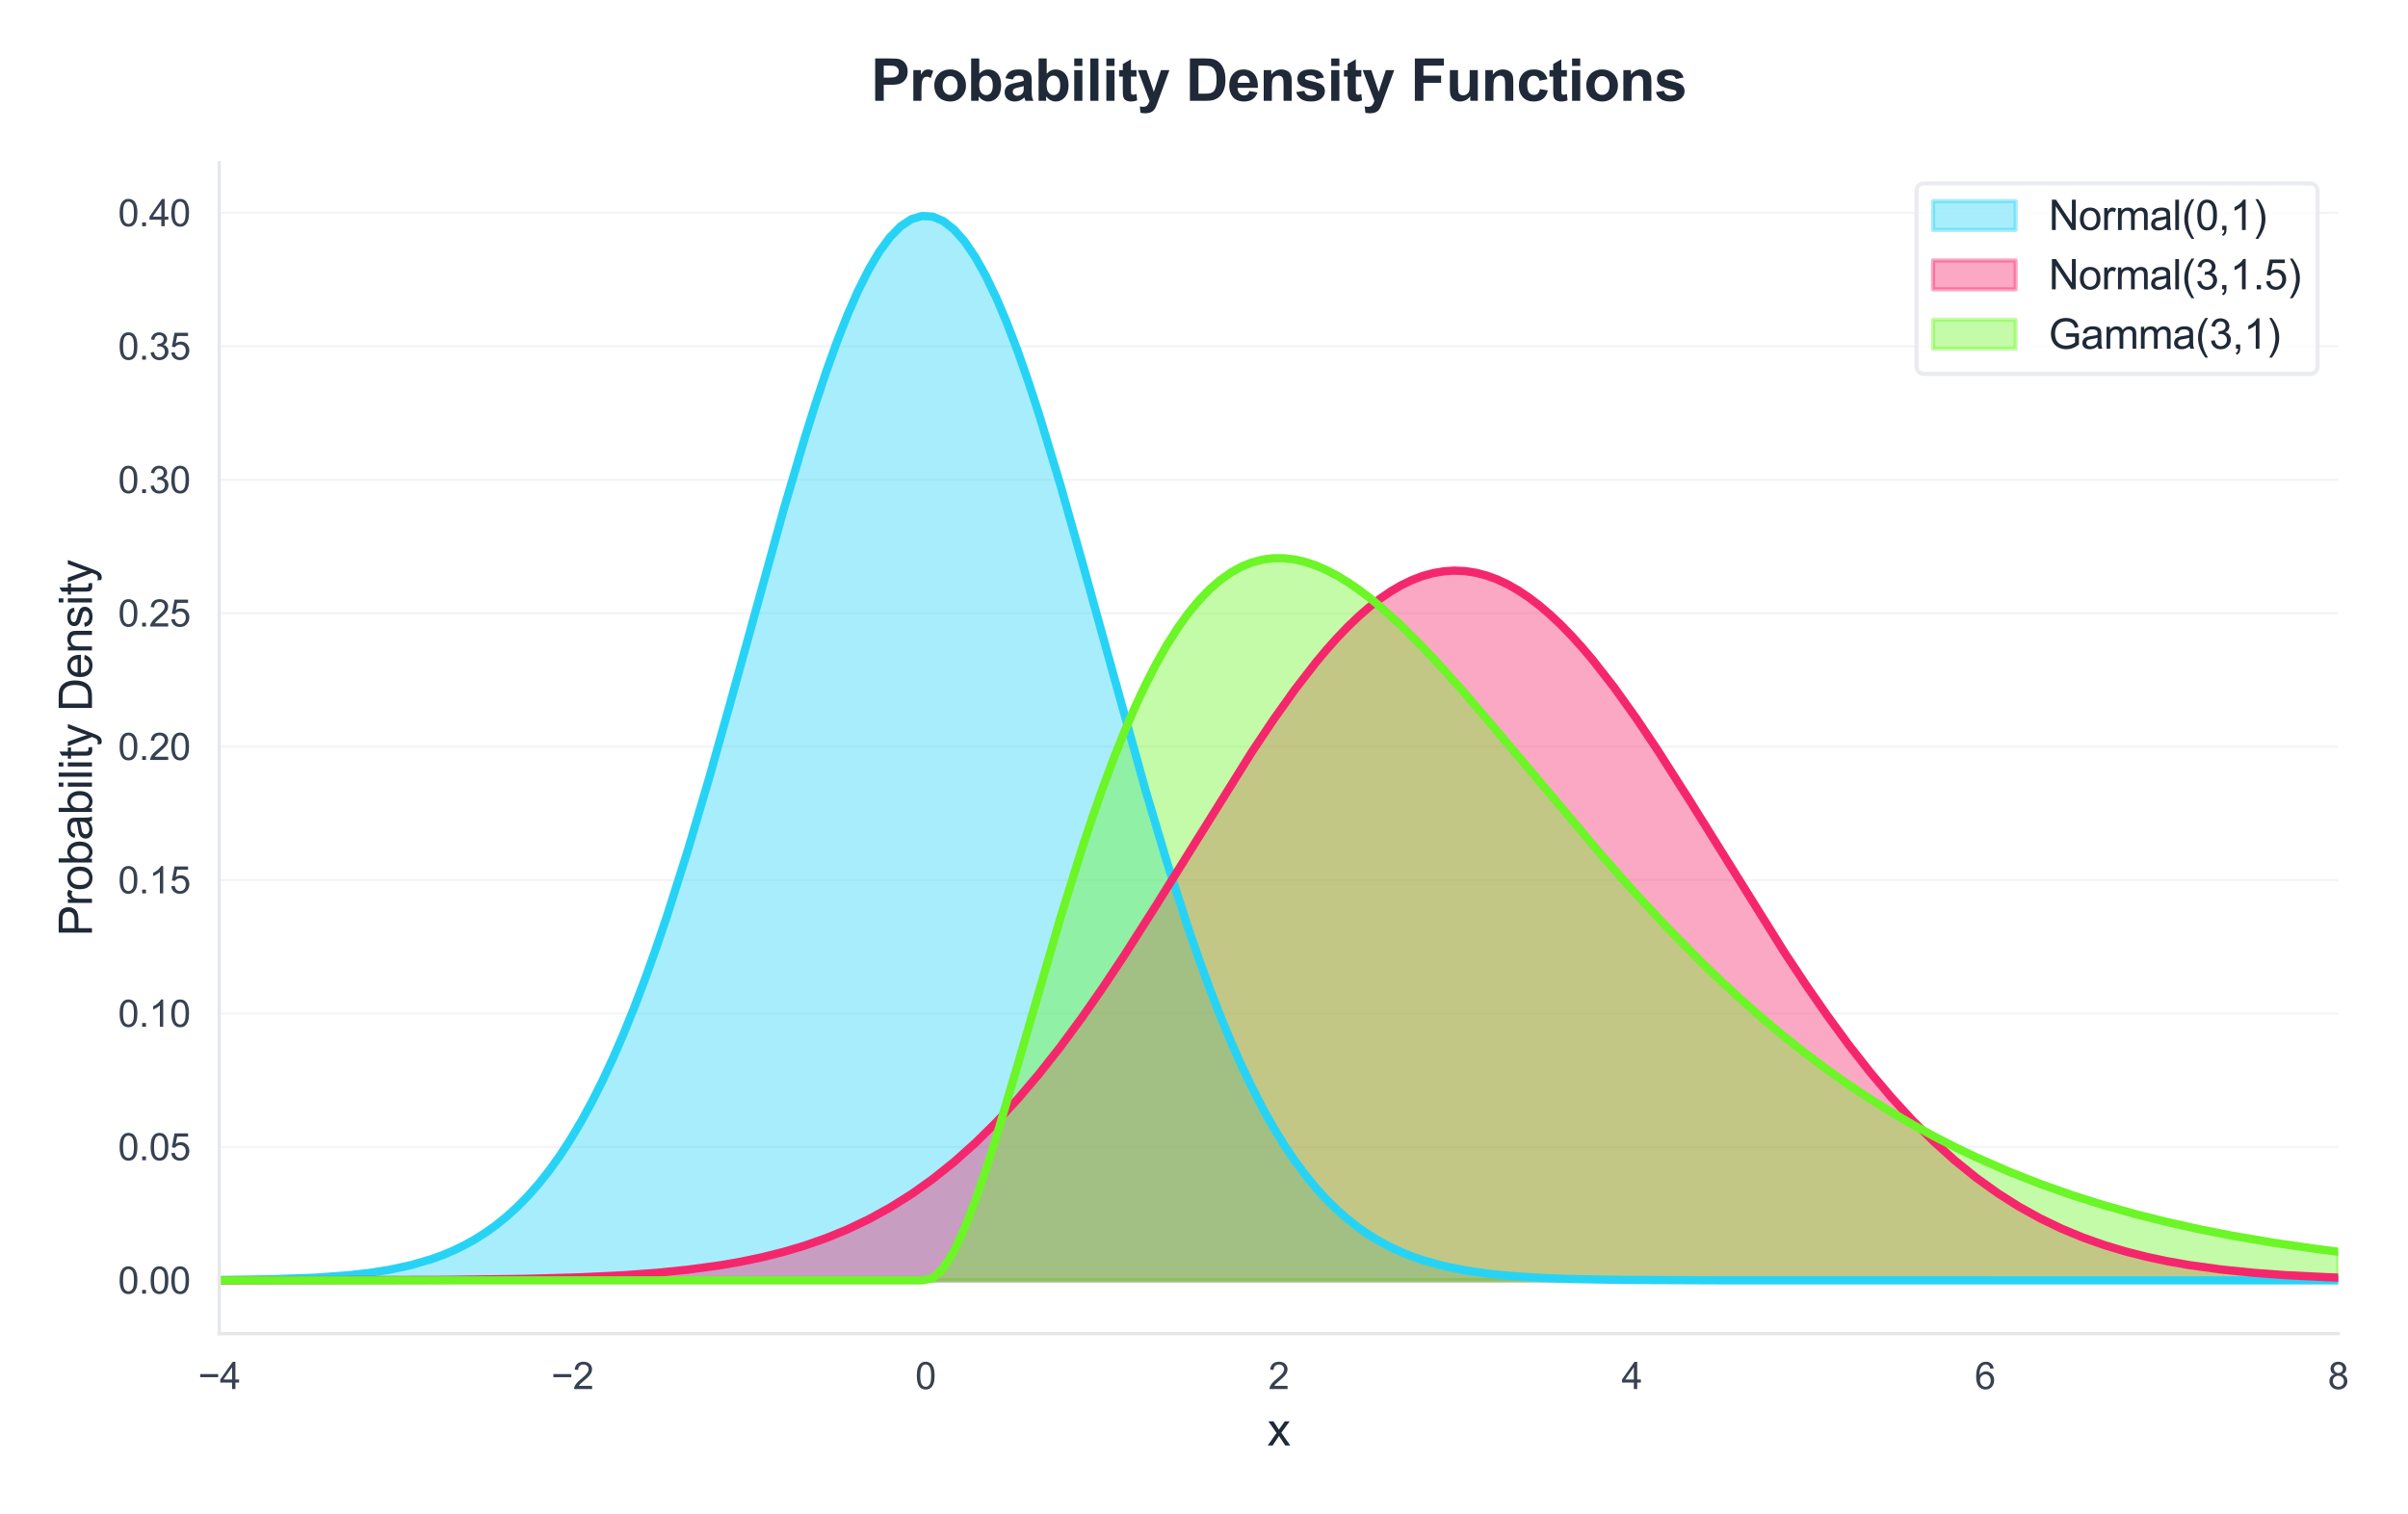 <?xml version="1.0" encoding="utf-8" standalone="no"?>
<!DOCTYPE svg PUBLIC "-//W3C//DTD SVG 1.1//EN"
  "http://www.w3.org/Graphics/SVG/1.1/DTD/svg11.dtd">
<svg xmlns:xlink="http://www.w3.org/1999/xlink" viewBox="0 0 583.211 366.712" xmlns="http://www.w3.org/2000/svg" version="1.1">
 <defs>
  <style type="text/css">*{stroke-linejoin: round; stroke-linecap: butt}</style>
 </defs>
 <g id="figure_1">
  <g id="patch_1">
   <path d="M 0 366.712 
L 583.211 366.712 
L 583.211 0 
L 0 0 
z
" style="fill: #ffffff"/>
  </g>
  <g id="axes_1">
   <g id="patch_2">
    <path d="M 53.104 323.021 
L 566.309 323.021 
L 566.309 39.421 
L 53.104 39.421 
z
" style="fill: #ffffff"/>
   </g>
   <g id="matplotlib.axis_1">
    <g id="xtick_1">
     <g id="line2d_1">
      <path d="M 53.104 323.021 
L 53.104 39.421 
" clip-path="url(#p85749a082d)" style="fill: none; stroke: #ffffff; stroke-width: 0.8; stroke-linecap: round"/>
     </g>
     <g id="text_1">
      <!-- −4 -->
      <g style="fill: #374151" transform="translate(47.973 336.463) scale(0.09 -0.09)">
       <defs>
        <path id="ArialMT-2212" d="M 3381 1997 
L 356 1997 
L 356 2522 
L 3381 2522 
L 3381 1997 
z
" transform="scale(0.016)"/>
        <path id="ArialMT-34" d="M 2069 0 
L 2069 1097 
L 81 1097 
L 81 1613 
L 2172 4581 
L 2631 4581 
L 2631 1613 
L 3250 1613 
L 3250 1097 
L 2631 1097 
L 2631 0 
L 2069 0 
z
M 2069 1613 
L 2069 3678 
L 634 1613 
L 2069 1613 
z
" transform="scale(0.016)"/>
       </defs>
       <use xlink:href="#ArialMT-2212"/>
       <use xlink:href="#ArialMT-34" transform="translate(58.398 0)"/>
      </g>
     </g>
    </g>
    <g id="xtick_2">
     <g id="line2d_2">
      <path d="M 138.638 323.021 
L 138.638 39.421 
" clip-path="url(#p85749a082d)" style="fill: none; stroke: #ffffff; stroke-width: 0.8; stroke-linecap: round"/>
     </g>
     <g id="text_2">
      <!-- −2 -->
      <g style="fill: #374151" transform="translate(133.507 336.463) scale(0.09 -0.09)">
       <defs>
        <path id="ArialMT-32" d="M 3222 541 
L 3222 0 
L 194 0 
Q 188 203 259 391 
Q 375 700 629 1000 
Q 884 1300 1366 1694 
Q 2113 2306 2375 2664 
Q 2638 3022 2638 3341 
Q 2638 3675 2398 3904 
Q 2159 4134 1775 4134 
Q 1369 4134 1125 3890 
Q 881 3647 878 3216 
L 300 3275 
Q 359 3922 746 4261 
Q 1134 4600 1788 4600 
Q 2447 4600 2831 4234 
Q 3216 3869 3216 3328 
Q 3216 3053 3103 2787 
Q 2991 2522 2730 2228 
Q 2469 1934 1863 1422 
Q 1356 997 1212 845 
Q 1069 694 975 541 
L 3222 541 
z
" transform="scale(0.016)"/>
       </defs>
       <use xlink:href="#ArialMT-2212"/>
       <use xlink:href="#ArialMT-32" transform="translate(58.398 0)"/>
      </g>
     </g>
    </g>
    <g id="xtick_3">
     <g id="line2d_3">
      <path d="M 224.172 323.021 
L 224.172 39.421 
" clip-path="url(#p85749a082d)" style="fill: none; stroke: #ffffff; stroke-width: 0.8; stroke-linecap: round"/>
     </g>
     <g id="text_3">
      <!-- 0 -->
      <g style="fill: #374151" transform="translate(221.67 336.463) scale(0.09 -0.09)">
       <defs>
        <path id="ArialMT-30" d="M 266 2259 
Q 266 3072 433 3567 
Q 600 4063 929 4331 
Q 1259 4600 1759 4600 
Q 2128 4600 2406 4451 
Q 2684 4303 2865 4023 
Q 3047 3744 3150 3342 
Q 3253 2941 3253 2259 
Q 3253 1453 3087 958 
Q 2922 463 2592 192 
Q 2263 -78 1759 -78 
Q 1097 -78 719 397 
Q 266 969 266 2259 
z
M 844 2259 
Q 844 1131 1108 757 
Q 1372 384 1759 384 
Q 2147 384 2411 759 
Q 2675 1134 2675 2259 
Q 2675 3391 2411 3762 
Q 2147 4134 1753 4134 
Q 1366 4134 1134 3806 
Q 844 3388 844 2259 
z
" transform="scale(0.016)"/>
       </defs>
       <use xlink:href="#ArialMT-30"/>
      </g>
     </g>
    </g>
    <g id="xtick_4">
     <g id="line2d_4">
      <path d="M 309.706 323.021 
L 309.706 39.421 
" clip-path="url(#p85749a082d)" style="fill: none; stroke: #ffffff; stroke-width: 0.8; stroke-linecap: round"/>
     </g>
     <g id="text_4">
      <!-- 2 -->
      <g style="fill: #374151" transform="translate(307.204 336.463) scale(0.09 -0.09)">
       <use xlink:href="#ArialMT-32"/>
      </g>
     </g>
    </g>
    <g id="xtick_5">
     <g id="line2d_5">
      <path d="M 395.24 323.021 
L 395.24 39.421 
" clip-path="url(#p85749a082d)" style="fill: none; stroke: #ffffff; stroke-width: 0.8; stroke-linecap: round"/>
     </g>
     <g id="text_5">
      <!-- 4 -->
      <g style="fill: #374151" transform="translate(392.738 336.463) scale(0.09 -0.09)">
       <use xlink:href="#ArialMT-34"/>
      </g>
     </g>
    </g>
    <g id="xtick_6">
     <g id="line2d_6">
      <path d="M 480.774 323.021 
L 480.774 39.421 
" clip-path="url(#p85749a082d)" style="fill: none; stroke: #ffffff; stroke-width: 0.8; stroke-linecap: round"/>
     </g>
     <g id="text_6">
      <!-- 6 -->
      <g style="fill: #374151" transform="translate(478.272 336.463) scale(0.09 -0.09)">
       <defs>
        <path id="ArialMT-36" d="M 3184 3459 
L 2625 3416 
Q 2550 3747 2413 3897 
Q 2184 4138 1850 4138 
Q 1581 4138 1378 3988 
Q 1113 3794 959 3422 
Q 806 3050 800 2363 
Q 1003 2672 1297 2822 
Q 1591 2972 1913 2972 
Q 2475 2972 2870 2558 
Q 3266 2144 3266 1488 
Q 3266 1056 3080 686 
Q 2894 316 2569 119 
Q 2244 -78 1831 -78 
Q 1128 -78 684 439 
Q 241 956 241 2144 
Q 241 3472 731 4075 
Q 1159 4600 1884 4600 
Q 2425 4600 2770 4297 
Q 3116 3994 3184 3459 
z
M 888 1484 
Q 888 1194 1011 928 
Q 1134 663 1356 523 
Q 1578 384 1822 384 
Q 2178 384 2434 671 
Q 2691 959 2691 1453 
Q 2691 1928 2437 2201 
Q 2184 2475 1800 2475 
Q 1419 2475 1153 2201 
Q 888 1928 888 1484 
z
" transform="scale(0.016)"/>
       </defs>
       <use xlink:href="#ArialMT-36"/>
      </g>
     </g>
    </g>
    <g id="xtick_7">
     <g id="line2d_7">
      <path d="M 566.309 323.021 
L 566.309 39.421 
" clip-path="url(#p85749a082d)" style="fill: none; stroke: #ffffff; stroke-width: 0.8; stroke-linecap: round"/>
     </g>
     <g id="text_7">
      <!-- 8 -->
      <g style="fill: #374151" transform="translate(563.806 336.463) scale(0.09 -0.09)">
       <defs>
        <path id="ArialMT-38" d="M 1131 2484 
Q 781 2613 612 2850 
Q 444 3088 444 3419 
Q 444 3919 803 4259 
Q 1163 4600 1759 4600 
Q 2359 4600 2725 4251 
Q 3091 3903 3091 3403 
Q 3091 3084 2923 2848 
Q 2756 2613 2416 2484 
Q 2838 2347 3058 2040 
Q 3278 1734 3278 1309 
Q 3278 722 2862 322 
Q 2447 -78 1769 -78 
Q 1091 -78 675 323 
Q 259 725 259 1325 
Q 259 1772 486 2073 
Q 713 2375 1131 2484 
z
M 1019 3438 
Q 1019 3113 1228 2906 
Q 1438 2700 1772 2700 
Q 2097 2700 2305 2904 
Q 2513 3109 2513 3406 
Q 2513 3716 2298 3927 
Q 2084 4138 1766 4138 
Q 1444 4138 1231 3931 
Q 1019 3725 1019 3438 
z
M 838 1322 
Q 838 1081 952 856 
Q 1066 631 1291 507 
Q 1516 384 1775 384 
Q 2178 384 2440 643 
Q 2703 903 2703 1303 
Q 2703 1709 2433 1975 
Q 2163 2241 1756 2241 
Q 1359 2241 1098 1978 
Q 838 1716 838 1322 
z
" transform="scale(0.016)"/>
       </defs>
       <use xlink:href="#ArialMT-38"/>
      </g>
     </g>
    </g>
    <g id="text_8">
     <!-- x -->
     <g style="fill: #1f2937" transform="translate(306.956 350.125) scale(0.11 -0.11)">
      <defs>
       <path id="ArialMT-78" d="M 47 0 
L 1259 1725 
L 138 3319 
L 841 3319 
L 1350 2541 
Q 1494 2319 1581 2169 
Q 1719 2375 1834 2534 
L 2394 3319 
L 3066 3319 
L 1919 1756 
L 3153 0 
L 2463 0 
L 1781 1031 
L 1600 1309 
L 728 0 
L 47 0 
z
" transform="scale(0.016)"/>
      </defs>
      <use xlink:href="#ArialMT-78"/>
     </g>
    </g>
   </g>
   <g id="matplotlib.axis_2">
    <g id="ytick_1">
     <g id="line2d_8">
      <path d="M 53.104 310.13 
L 566.309 310.13 
" clip-path="url(#p85749a082d)" style="fill: none; stroke: #f3f4f6; stroke-width: 0.5; stroke-linecap: round"/>
     </g>
     <g id="text_9">
      <!-- 0.00 -->
      <g style="fill: #374151" transform="translate(28.589 313.351) scale(0.09 -0.09)">
       <defs>
        <path id="ArialMT-2e" d="M 581 0 
L 581 641 
L 1222 641 
L 1222 0 
L 581 0 
z
" transform="scale(0.016)"/>
       </defs>
       <use xlink:href="#ArialMT-30"/>
       <use xlink:href="#ArialMT-2e" transform="translate(55.615 0)"/>
       <use xlink:href="#ArialMT-30" transform="translate(83.398 0)"/>
       <use xlink:href="#ArialMT-30" transform="translate(139.014 0)"/>
      </g>
     </g>
    </g>
    <g id="ytick_2">
     <g id="line2d_9">
      <path d="M 53.104 277.811 
L 566.309 277.811 
" clip-path="url(#p85749a082d)" style="fill: none; stroke: #f3f4f6; stroke-width: 0.5; stroke-linecap: round"/>
     </g>
     <g id="text_10">
      <!-- 0.05 -->
      <g style="fill: #374151" transform="translate(28.589 281.032) scale(0.09 -0.09)">
       <defs>
        <path id="ArialMT-35" d="M 266 1200 
L 856 1250 
Q 922 819 1161 601 
Q 1400 384 1738 384 
Q 2144 384 2425 690 
Q 2706 997 2706 1503 
Q 2706 1984 2436 2262 
Q 2166 2541 1728 2541 
Q 1456 2541 1237 2417 
Q 1019 2294 894 2097 
L 366 2166 
L 809 4519 
L 3088 4519 
L 3088 3981 
L 1259 3981 
L 1013 2750 
Q 1425 3038 1878 3038 
Q 2478 3038 2890 2622 
Q 3303 2206 3303 1553 
Q 3303 931 2941 478 
Q 2500 -78 1738 -78 
Q 1113 -78 717 272 
Q 322 622 266 1200 
z
" transform="scale(0.016)"/>
       </defs>
       <use xlink:href="#ArialMT-30"/>
       <use xlink:href="#ArialMT-2e" transform="translate(55.615 0)"/>
       <use xlink:href="#ArialMT-30" transform="translate(83.398 0)"/>
       <use xlink:href="#ArialMT-35" transform="translate(139.014 0)"/>
      </g>
     </g>
    </g>
    <g id="ytick_3">
     <g id="line2d_10">
      <path d="M 53.104 245.492 
L 566.309 245.492 
" clip-path="url(#p85749a082d)" style="fill: none; stroke: #f3f4f6; stroke-width: 0.5; stroke-linecap: round"/>
     </g>
     <g id="text_11">
      <!-- 0.10 -->
      <g style="fill: #374151" transform="translate(28.589 248.713) scale(0.09 -0.09)">
       <defs>
        <path id="ArialMT-31" d="M 2384 0 
L 1822 0 
L 1822 3584 
Q 1619 3391 1289 3197 
Q 959 3003 697 2906 
L 697 3450 
Q 1169 3672 1522 3987 
Q 1875 4303 2022 4600 
L 2384 4600 
L 2384 0 
z
" transform="scale(0.016)"/>
       </defs>
       <use xlink:href="#ArialMT-30"/>
       <use xlink:href="#ArialMT-2e" transform="translate(55.615 0)"/>
       <use xlink:href="#ArialMT-31" transform="translate(83.398 0)"/>
       <use xlink:href="#ArialMT-30" transform="translate(139.014 0)"/>
      </g>
     </g>
    </g>
    <g id="ytick_4">
     <g id="line2d_11">
      <path d="M 53.104 213.172 
L 566.309 213.172 
" clip-path="url(#p85749a082d)" style="fill: none; stroke: #f3f4f6; stroke-width: 0.5; stroke-linecap: round"/>
     </g>
     <g id="text_12">
      <!-- 0.15 -->
      <g style="fill: #374151" transform="translate(28.589 216.393) scale(0.09 -0.09)">
       <use xlink:href="#ArialMT-30"/>
       <use xlink:href="#ArialMT-2e" transform="translate(55.615 0)"/>
       <use xlink:href="#ArialMT-31" transform="translate(83.398 0)"/>
       <use xlink:href="#ArialMT-35" transform="translate(139.014 0)"/>
      </g>
     </g>
    </g>
    <g id="ytick_5">
     <g id="line2d_12">
      <path d="M 53.104 180.853 
L 566.309 180.853 
" clip-path="url(#p85749a082d)" style="fill: none; stroke: #f3f4f6; stroke-width: 0.5; stroke-linecap: round"/>
     </g>
     <g id="text_13">
      <!-- 0.20 -->
      <g style="fill: #374151" transform="translate(28.589 184.074) scale(0.09 -0.09)">
       <use xlink:href="#ArialMT-30"/>
       <use xlink:href="#ArialMT-2e" transform="translate(55.615 0)"/>
       <use xlink:href="#ArialMT-32" transform="translate(83.398 0)"/>
       <use xlink:href="#ArialMT-30" transform="translate(139.014 0)"/>
      </g>
     </g>
    </g>
    <g id="ytick_6">
     <g id="line2d_13">
      <path d="M 53.104 148.534 
L 566.309 148.534 
" clip-path="url(#p85749a082d)" style="fill: none; stroke: #f3f4f6; stroke-width: 0.5; stroke-linecap: round"/>
     </g>
     <g id="text_14">
      <!-- 0.25 -->
      <g style="fill: #374151" transform="translate(28.589 151.755) scale(0.09 -0.09)">
       <use xlink:href="#ArialMT-30"/>
       <use xlink:href="#ArialMT-2e" transform="translate(55.615 0)"/>
       <use xlink:href="#ArialMT-32" transform="translate(83.398 0)"/>
       <use xlink:href="#ArialMT-35" transform="translate(139.014 0)"/>
      </g>
     </g>
    </g>
    <g id="ytick_7">
     <g id="line2d_14">
      <path d="M 53.104 116.215 
L 566.309 116.215 
" clip-path="url(#p85749a082d)" style="fill: none; stroke: #f3f4f6; stroke-width: 0.5; stroke-linecap: round"/>
     </g>
     <g id="text_15">
      <!-- 0.30 -->
      <g style="fill: #374151" transform="translate(28.589 119.436) scale(0.09 -0.09)">
       <defs>
        <path id="ArialMT-33" d="M 269 1209 
L 831 1284 
Q 928 806 1161 595 
Q 1394 384 1728 384 
Q 2125 384 2398 659 
Q 2672 934 2672 1341 
Q 2672 1728 2419 1979 
Q 2166 2231 1775 2231 
Q 1616 2231 1378 2169 
L 1441 2663 
Q 1497 2656 1531 2656 
Q 1891 2656 2178 2843 
Q 2466 3031 2466 3422 
Q 2466 3731 2256 3934 
Q 2047 4138 1716 4138 
Q 1388 4138 1169 3931 
Q 950 3725 888 3313 
L 325 3413 
Q 428 3978 793 4289 
Q 1159 4600 1703 4600 
Q 2078 4600 2393 4439 
Q 2709 4278 2876 4000 
Q 3044 3722 3044 3409 
Q 3044 3113 2884 2869 
Q 2725 2625 2413 2481 
Q 2819 2388 3044 2092 
Q 3269 1797 3269 1353 
Q 3269 753 2831 336 
Q 2394 -81 1725 -81 
Q 1122 -81 723 278 
Q 325 638 269 1209 
z
" transform="scale(0.016)"/>
       </defs>
       <use xlink:href="#ArialMT-30"/>
       <use xlink:href="#ArialMT-2e" transform="translate(55.615 0)"/>
       <use xlink:href="#ArialMT-33" transform="translate(83.398 0)"/>
       <use xlink:href="#ArialMT-30" transform="translate(139.014 0)"/>
      </g>
     </g>
    </g>
    <g id="ytick_8">
     <g id="line2d_15">
      <path d="M 53.104 83.895 
L 566.309 83.895 
" clip-path="url(#p85749a082d)" style="fill: none; stroke: #f3f4f6; stroke-width: 0.5; stroke-linecap: round"/>
     </g>
     <g id="text_16">
      <!-- 0.35 -->
      <g style="fill: #374151" transform="translate(28.589 87.116) scale(0.09 -0.09)">
       <use xlink:href="#ArialMT-30"/>
       <use xlink:href="#ArialMT-2e" transform="translate(55.615 0)"/>
       <use xlink:href="#ArialMT-33" transform="translate(83.398 0)"/>
       <use xlink:href="#ArialMT-35" transform="translate(139.014 0)"/>
      </g>
     </g>
    </g>
    <g id="ytick_9">
     <g id="line2d_16">
      <path d="M 53.104 51.576 
L 566.309 51.576 
" clip-path="url(#p85749a082d)" style="fill: none; stroke: #f3f4f6; stroke-width: 0.5; stroke-linecap: round"/>
     </g>
     <g id="text_17">
      <!-- 0.40 -->
      <g style="fill: #374151" transform="translate(28.589 54.797) scale(0.09 -0.09)">
       <use xlink:href="#ArialMT-30"/>
       <use xlink:href="#ArialMT-2e" transform="translate(55.615 0)"/>
       <use xlink:href="#ArialMT-34" transform="translate(83.398 0)"/>
       <use xlink:href="#ArialMT-30" transform="translate(139.014 0)"/>
      </g>
     </g>
    </g>
    <g id="text_18">
     <!-- Probability Density -->
     <g style="fill: #1f2937" transform="translate(22.274 226.766) rotate(-90) scale(0.11 -0.11)">
      <defs>
       <path id="ArialMT-50" d="M 494 0 
L 494 4581 
L 2222 4581 
Q 2678 4581 2919 4538 
Q 3256 4481 3484 4323 
Q 3713 4166 3852 3881 
Q 3991 3597 3991 3256 
Q 3991 2672 3619 2267 
Q 3247 1863 2275 1863 
L 1100 1863 
L 1100 0 
L 494 0 
z
M 1100 2403 
L 2284 2403 
Q 2872 2403 3119 2622 
Q 3366 2841 3366 3238 
Q 3366 3525 3220 3729 
Q 3075 3934 2838 4000 
Q 2684 4041 2272 4041 
L 1100 4041 
L 1100 2403 
z
" transform="scale(0.016)"/>
       <path id="ArialMT-72" d="M 416 0 
L 416 3319 
L 922 3319 
L 922 2816 
Q 1116 3169 1280 3281 
Q 1444 3394 1641 3394 
Q 1925 3394 2219 3213 
L 2025 2691 
Q 1819 2813 1613 2813 
Q 1428 2813 1281 2702 
Q 1134 2591 1072 2394 
Q 978 2094 978 1738 
L 978 0 
L 416 0 
z
" transform="scale(0.016)"/>
       <path id="ArialMT-6f" d="M 213 1659 
Q 213 2581 725 3025 
Q 1153 3394 1769 3394 
Q 2453 3394 2887 2945 
Q 3322 2497 3322 1706 
Q 3322 1066 3130 698 
Q 2938 331 2570 128 
Q 2203 -75 1769 -75 
Q 1072 -75 642 372 
Q 213 819 213 1659 
z
M 791 1659 
Q 791 1022 1069 705 
Q 1347 388 1769 388 
Q 2188 388 2466 706 
Q 2744 1025 2744 1678 
Q 2744 2294 2464 2611 
Q 2184 2928 1769 2928 
Q 1347 2928 1069 2612 
Q 791 2297 791 1659 
z
" transform="scale(0.016)"/>
       <path id="ArialMT-62" d="M 941 0 
L 419 0 
L 419 4581 
L 981 4581 
L 981 2947 
Q 1338 3394 1891 3394 
Q 2197 3394 2470 3270 
Q 2744 3147 2920 2923 
Q 3097 2700 3197 2384 
Q 3297 2069 3297 1709 
Q 3297 856 2875 390 
Q 2453 -75 1863 -75 
Q 1275 -75 941 416 
L 941 0 
z
M 934 1684 
Q 934 1088 1097 822 
Q 1363 388 1816 388 
Q 2184 388 2453 708 
Q 2722 1028 2722 1663 
Q 2722 2313 2464 2622 
Q 2206 2931 1841 2931 
Q 1472 2931 1203 2611 
Q 934 2291 934 1684 
z
" transform="scale(0.016)"/>
       <path id="ArialMT-61" d="M 2588 409 
Q 2275 144 1986 34 
Q 1697 -75 1366 -75 
Q 819 -75 525 192 
Q 231 459 231 875 
Q 231 1119 342 1320 
Q 453 1522 633 1644 
Q 813 1766 1038 1828 
Q 1203 1872 1538 1913 
Q 2219 1994 2541 2106 
Q 2544 2222 2544 2253 
Q 2544 2597 2384 2738 
Q 2169 2928 1744 2928 
Q 1347 2928 1158 2789 
Q 969 2650 878 2297 
L 328 2372 
Q 403 2725 575 2942 
Q 747 3159 1072 3276 
Q 1397 3394 1825 3394 
Q 2250 3394 2515 3294 
Q 2781 3194 2906 3042 
Q 3031 2891 3081 2659 
Q 3109 2516 3109 2141 
L 3109 1391 
Q 3109 606 3145 398 
Q 3181 191 3288 0 
L 2700 0 
Q 2613 175 2588 409 
z
M 2541 1666 
Q 2234 1541 1622 1453 
Q 1275 1403 1131 1340 
Q 988 1278 909 1158 
Q 831 1038 831 891 
Q 831 666 1001 516 
Q 1172 366 1500 366 
Q 1825 366 2078 508 
Q 2331 650 2450 897 
Q 2541 1088 2541 1459 
L 2541 1666 
z
" transform="scale(0.016)"/>
       <path id="ArialMT-69" d="M 425 3934 
L 425 4581 
L 988 4581 
L 988 3934 
L 425 3934 
z
M 425 0 
L 425 3319 
L 988 3319 
L 988 0 
L 425 0 
z
" transform="scale(0.016)"/>
       <path id="ArialMT-6c" d="M 409 0 
L 409 4581 
L 972 4581 
L 972 0 
L 409 0 
z
" transform="scale(0.016)"/>
       <path id="ArialMT-74" d="M 1650 503 
L 1731 6 
Q 1494 -44 1306 -44 
Q 1000 -44 831 53 
Q 663 150 594 308 
Q 525 466 525 972 
L 525 2881 
L 113 2881 
L 113 3319 
L 525 3319 
L 525 4141 
L 1084 4478 
L 1084 3319 
L 1650 3319 
L 1650 2881 
L 1084 2881 
L 1084 941 
Q 1084 700 1114 631 
Q 1144 563 1211 522 
Q 1278 481 1403 481 
Q 1497 481 1650 503 
z
" transform="scale(0.016)"/>
       <path id="ArialMT-79" d="M 397 -1278 
L 334 -750 
Q 519 -800 656 -800 
Q 844 -800 956 -737 
Q 1069 -675 1141 -563 
Q 1194 -478 1313 -144 
Q 1328 -97 1363 -6 
L 103 3319 
L 709 3319 
L 1400 1397 
Q 1534 1031 1641 628 
Q 1738 1016 1872 1384 
L 2581 3319 
L 3144 3319 
L 1881 -56 
Q 1678 -603 1566 -809 
Q 1416 -1088 1222 -1217 
Q 1028 -1347 759 -1347 
Q 597 -1347 397 -1278 
z
" transform="scale(0.016)"/>
       <path id="ArialMT-20" transform="scale(0.016)"/>
       <path id="ArialMT-44" d="M 494 0 
L 494 4581 
L 2072 4581 
Q 2606 4581 2888 4516 
Q 3281 4425 3559 4188 
Q 3922 3881 4101 3404 
Q 4281 2928 4281 2316 
Q 4281 1794 4159 1391 
Q 4038 988 3847 723 
Q 3656 459 3429 307 
Q 3203 156 2883 78 
Q 2563 0 2147 0 
L 494 0 
z
M 1100 541 
L 2078 541 
Q 2531 541 2789 625 
Q 3047 709 3200 863 
Q 3416 1078 3536 1442 
Q 3656 1806 3656 2325 
Q 3656 3044 3420 3430 
Q 3184 3816 2847 3947 
Q 2603 4041 2063 4041 
L 1100 4041 
L 1100 541 
z
" transform="scale(0.016)"/>
       <path id="ArialMT-65" d="M 2694 1069 
L 3275 997 
Q 3138 488 2766 206 
Q 2394 -75 1816 -75 
Q 1088 -75 661 373 
Q 234 822 234 1631 
Q 234 2469 665 2931 
Q 1097 3394 1784 3394 
Q 2450 3394 2872 2941 
Q 3294 2488 3294 1666 
Q 3294 1616 3291 1516 
L 816 1516 
Q 847 969 1125 678 
Q 1403 388 1819 388 
Q 2128 388 2347 550 
Q 2566 713 2694 1069 
z
M 847 1978 
L 2700 1978 
Q 2663 2397 2488 2606 
Q 2219 2931 1791 2931 
Q 1403 2931 1139 2672 
Q 875 2413 847 1978 
z
" transform="scale(0.016)"/>
       <path id="ArialMT-6e" d="M 422 0 
L 422 3319 
L 928 3319 
L 928 2847 
Q 1294 3394 1984 3394 
Q 2284 3394 2536 3286 
Q 2788 3178 2913 3003 
Q 3038 2828 3088 2588 
Q 3119 2431 3119 2041 
L 3119 0 
L 2556 0 
L 2556 2019 
Q 2556 2363 2490 2533 
Q 2425 2703 2258 2804 
Q 2091 2906 1866 2906 
Q 1506 2906 1245 2678 
Q 984 2450 984 1813 
L 984 0 
L 422 0 
z
" transform="scale(0.016)"/>
       <path id="ArialMT-73" d="M 197 991 
L 753 1078 
Q 800 744 1014 566 
Q 1228 388 1613 388 
Q 2000 388 2187 545 
Q 2375 703 2375 916 
Q 2375 1106 2209 1216 
Q 2094 1291 1634 1406 
Q 1016 1563 777 1677 
Q 538 1791 414 1992 
Q 291 2194 291 2438 
Q 291 2659 392 2848 
Q 494 3038 669 3163 
Q 800 3259 1026 3326 
Q 1253 3394 1513 3394 
Q 1903 3394 2198 3281 
Q 2494 3169 2634 2976 
Q 2775 2784 2828 2463 
L 2278 2388 
Q 2241 2644 2061 2787 
Q 1881 2931 1553 2931 
Q 1166 2931 1000 2803 
Q 834 2675 834 2503 
Q 834 2394 903 2306 
Q 972 2216 1119 2156 
Q 1203 2125 1616 2013 
Q 2213 1853 2448 1751 
Q 2684 1650 2818 1456 
Q 2953 1263 2953 975 
Q 2953 694 2789 445 
Q 2625 197 2315 61 
Q 2006 -75 1616 -75 
Q 969 -75 630 194 
Q 291 463 197 991 
z
" transform="scale(0.016)"/>
      </defs>
      <use xlink:href="#ArialMT-50"/>
      <use xlink:href="#ArialMT-72" transform="translate(66.699 0)"/>
      <use xlink:href="#ArialMT-6f" transform="translate(100 0)"/>
      <use xlink:href="#ArialMT-62" transform="translate(155.615 0)"/>
      <use xlink:href="#ArialMT-61" transform="translate(211.23 0)"/>
      <use xlink:href="#ArialMT-62" transform="translate(266.846 0)"/>
      <use xlink:href="#ArialMT-69" transform="translate(322.461 0)"/>
      <use xlink:href="#ArialMT-6c" transform="translate(344.678 0)"/>
      <use xlink:href="#ArialMT-69" transform="translate(366.895 0)"/>
      <use xlink:href="#ArialMT-74" transform="translate(389.111 0)"/>
      <use xlink:href="#ArialMT-79" transform="translate(416.895 0)"/>
      <use xlink:href="#ArialMT-20" transform="translate(466.895 0)"/>
      <use xlink:href="#ArialMT-44" transform="translate(494.678 0)"/>
      <use xlink:href="#ArialMT-65" transform="translate(566.895 0)"/>
      <use xlink:href="#ArialMT-6e" transform="translate(622.51 0)"/>
      <use xlink:href="#ArialMT-73" transform="translate(678.125 0)"/>
      <use xlink:href="#ArialMT-69" transform="translate(728.125 0)"/>
      <use xlink:href="#ArialMT-74" transform="translate(750.342 0)"/>
      <use xlink:href="#ArialMT-79" transform="translate(778.125 0)"/>
     </g>
    </g>
   </g>
   <g id="FillBetweenPolyCollection_1">
    <defs>
     <path id="m0c4d6bd150" d="M 53.104 -56.668 
L 53.104 -56.582 
L 55.683 -56.582 
L 58.261 -56.582 
L 60.84 -56.582 
L 63.419 -56.582 
L 65.998 -56.582 
L 68.577 -56.582 
L 71.156 -56.582 
L 73.735 -56.582 
L 76.314 -56.582 
L 78.893 -56.582 
L 81.472 -56.582 
L 84.051 -56.582 
L 86.63 -56.582 
L 89.208 -56.582 
L 91.787 -56.582 
L 94.366 -56.582 
L 96.945 -56.582 
L 99.524 -56.582 
L 102.103 -56.582 
L 104.682 -56.582 
L 107.261 -56.582 
L 109.84 -56.582 
L 112.419 -56.582 
L 114.998 -56.582 
L 117.577 -56.582 
L 120.156 -56.582 
L 122.734 -56.582 
L 125.313 -56.582 
L 127.892 -56.582 
L 130.471 -56.582 
L 133.05 -56.582 
L 135.629 -56.582 
L 138.208 -56.582 
L 140.787 -56.582 
L 143.366 -56.582 
L 145.945 -56.582 
L 148.524 -56.582 
L 151.103 -56.582 
L 153.681 -56.582 
L 156.26 -56.582 
L 158.839 -56.582 
L 161.418 -56.582 
L 163.997 -56.582 
L 166.576 -56.582 
L 169.155 -56.582 
L 171.734 -56.582 
L 174.313 -56.582 
L 176.892 -56.582 
L 179.471 -56.582 
L 182.05 -56.582 
L 184.628 -56.582 
L 187.207 -56.582 
L 189.786 -56.582 
L 192.365 -56.582 
L 194.944 -56.582 
L 197.523 -56.582 
L 200.102 -56.582 
L 202.681 -56.582 
L 205.26 -56.582 
L 207.839 -56.582 
L 210.418 -56.582 
L 212.997 -56.582 
L 215.576 -56.582 
L 218.154 -56.582 
L 220.733 -56.582 
L 223.312 -56.582 
L 225.891 -56.582 
L 228.47 -56.582 
L 231.049 -56.582 
L 233.628 -56.582 
L 236.207 -56.582 
L 238.786 -56.582 
L 241.365 -56.582 
L 243.944 -56.582 
L 246.523 -56.582 
L 249.101 -56.582 
L 251.68 -56.582 
L 254.259 -56.582 
L 256.838 -56.582 
L 259.417 -56.582 
L 261.996 -56.582 
L 264.575 -56.582 
L 267.154 -56.582 
L 269.733 -56.582 
L 272.312 -56.582 
L 274.891 -56.582 
L 277.47 -56.582 
L 280.049 -56.582 
L 282.627 -56.582 
L 285.206 -56.582 
L 287.785 -56.582 
L 290.364 -56.582 
L 292.943 -56.582 
L 295.522 -56.582 
L 298.101 -56.582 
L 300.68 -56.582 
L 303.259 -56.582 
L 305.838 -56.582 
L 308.417 -56.582 
L 310.996 -56.582 
L 313.574 -56.582 
L 316.153 -56.582 
L 318.732 -56.582 
L 321.311 -56.582 
L 323.89 -56.582 
L 326.469 -56.582 
L 329.048 -56.582 
L 331.627 -56.582 
L 334.206 -56.582 
L 336.785 -56.582 
L 339.364 -56.582 
L 341.943 -56.582 
L 344.522 -56.582 
L 347.1 -56.582 
L 349.679 -56.582 
L 352.258 -56.582 
L 354.837 -56.582 
L 357.416 -56.582 
L 359.995 -56.582 
L 362.574 -56.582 
L 365.153 -56.582 
L 367.732 -56.582 
L 370.311 -56.582 
L 372.89 -56.582 
L 375.469 -56.582 
L 378.047 -56.582 
L 380.626 -56.582 
L 383.205 -56.582 
L 385.784 -56.582 
L 388.363 -56.582 
L 390.942 -56.582 
L 393.521 -56.582 
L 396.1 -56.582 
L 398.679 -56.582 
L 401.258 -56.582 
L 403.837 -56.582 
L 406.416 -56.582 
L 408.994 -56.582 
L 411.573 -56.582 
L 414.152 -56.582 
L 416.731 -56.582 
L 419.31 -56.582 
L 421.889 -56.582 
L 424.468 -56.582 
L 427.047 -56.582 
L 429.626 -56.582 
L 432.205 -56.582 
L 434.784 -56.582 
L 437.363 -56.582 
L 439.942 -56.582 
L 442.52 -56.582 
L 445.099 -56.582 
L 447.678 -56.582 
L 450.257 -56.582 
L 452.836 -56.582 
L 455.415 -56.582 
L 457.994 -56.582 
L 460.573 -56.582 
L 463.152 -56.582 
L 465.731 -56.582 
L 468.31 -56.582 
L 470.889 -56.582 
L 473.467 -56.582 
L 476.046 -56.582 
L 478.625 -56.582 
L 481.204 -56.582 
L 483.783 -56.582 
L 486.362 -56.582 
L 488.941 -56.582 
L 491.52 -56.582 
L 494.099 -56.582 
L 496.678 -56.582 
L 499.257 -56.582 
L 501.836 -56.582 
L 504.415 -56.582 
L 506.993 -56.582 
L 509.572 -56.582 
L 512.151 -56.582 
L 514.73 -56.582 
L 517.309 -56.582 
L 519.888 -56.582 
L 522.467 -56.582 
L 525.046 -56.582 
L 527.625 -56.582 
L 530.204 -56.582 
L 532.783 -56.582 
L 535.362 -56.582 
L 537.94 -56.582 
L 540.519 -56.582 
L 543.098 -56.582 
L 545.677 -56.582 
L 548.256 -56.582 
L 550.835 -56.582 
L 553.414 -56.582 
L 555.993 -56.582 
L 558.572 -56.582 
L 561.151 -56.582 
L 563.73 -56.582 
L 566.309 -56.582 
L 566.309 -56.582 
L 566.309 -56.582 
L 563.73 -56.582 
L 561.151 -56.582 
L 558.572 -56.582 
L 555.993 -56.582 
L 553.414 -56.582 
L 550.835 -56.582 
L 548.256 -56.582 
L 545.677 -56.582 
L 543.098 -56.582 
L 540.519 -56.582 
L 537.94 -56.582 
L 535.362 -56.582 
L 532.783 -56.582 
L 530.204 -56.582 
L 527.625 -56.582 
L 525.046 -56.582 
L 522.467 -56.582 
L 519.888 -56.582 
L 517.309 -56.582 
L 514.73 -56.582 
L 512.151 -56.582 
L 509.572 -56.582 
L 506.993 -56.582 
L 504.415 -56.582 
L 501.836 -56.582 
L 499.257 -56.582 
L 496.678 -56.582 
L 494.099 -56.582 
L 491.52 -56.582 
L 488.941 -56.582 
L 486.362 -56.582 
L 483.783 -56.582 
L 481.204 -56.582 
L 478.625 -56.582 
L 476.046 -56.582 
L 473.467 -56.582 
L 470.889 -56.582 
L 468.31 -56.582 
L 465.731 -56.582 
L 463.152 -56.582 
L 460.573 -56.582 
L 457.994 -56.582 
L 455.415 -56.582 
L 452.836 -56.582 
L 450.257 -56.582 
L 447.678 -56.582 
L 445.099 -56.582 
L 442.52 -56.582 
L 439.942 -56.582 
L 437.363 -56.583 
L 434.784 -56.583 
L 432.205 -56.583 
L 429.626 -56.584 
L 427.047 -56.585 
L 424.468 -56.586 
L 421.889 -56.587 
L 419.31 -56.589 
L 416.731 -56.592 
L 414.152 -56.595 
L 411.573 -56.599 
L 408.994 -56.604 
L 406.416 -56.611 
L 403.837 -56.619 
L 401.258 -56.63 
L 398.679 -56.644 
L 396.1 -56.661 
L 393.521 -56.683 
L 390.942 -56.71 
L 388.363 -56.744 
L 385.784 -56.786 
L 383.205 -56.838 
L 380.626 -56.902 
L 378.047 -56.98 
L 375.469 -57.076 
L 372.89 -57.192 
L 370.311 -57.333 
L 367.732 -57.503 
L 365.153 -57.708 
L 362.574 -57.953 
L 359.995 -58.246 
L 357.416 -58.593 
L 354.837 -59.005 
L 352.258 -59.49 
L 349.679 -60.059 
L 347.1 -60.725 
L 344.522 -61.5 
L 341.943 -62.399 
L 339.364 -63.437 
L 336.785 -64.632 
L 334.206 -66 
L 331.627 -67.56 
L 329.048 -69.333 
L 326.469 -71.339 
L 323.89 -73.597 
L 321.311 -76.131 
L 318.732 -78.959 
L 316.153 -82.105 
L 313.574 -85.586 
L 310.996 -89.423 
L 308.417 -93.633 
L 305.838 -98.23 
L 303.259 -103.228 
L 300.68 -108.636 
L 298.101 -114.46 
L 295.522 -120.703 
L 292.943 -127.36 
L 290.364 -134.426 
L 287.785 -141.886 
L 285.206 -149.721 
L 282.627 -157.907 
L 280.049 -166.413 
L 277.47 -175.2 
L 274.891 -184.225 
L 272.312 -193.439 
L 269.733 -202.785 
L 267.154 -212.202 
L 264.575 -221.624 
L 261.996 -230.982 
L 259.417 -240.202 
L 256.838 -249.207 
L 254.259 -257.92 
L 251.68 -266.264 
L 249.101 -274.161 
L 246.523 -281.535 
L 243.944 -288.316 
L 241.365 -294.434 
L 238.786 -299.828 
L 236.207 -304.441 
L 233.628 -308.225 
L 231.049 -311.139 
L 228.47 -313.153 
L 225.891 -314.244 
L 223.312 -314.4 
L 220.733 -313.62 
L 218.154 -311.912 
L 215.576 -309.295 
L 212.997 -305.797 
L 210.418 -301.455 
L 207.839 -296.315 
L 205.26 -290.432 
L 202.681 -283.865 
L 200.102 -276.68 
L 197.523 -268.949 
L 194.944 -260.746 
L 192.365 -252.148 
L 189.786 -243.231 
L 187.207 -234.074 
L 184.628 -224.754 
L 182.05 -215.345 
L 179.471 -205.919 
L 176.892 -196.542 
L 174.313 -187.278 
L 171.734 -178.184 
L 169.155 -169.312 
L 166.576 -160.708 
L 163.997 -152.412 
L 161.418 -144.457 
L 158.839 -136.869 
L 156.26 -129.671 
L 153.681 -122.876 
L 151.103 -116.495 
L 148.524 -110.531 
L 145.945 -104.985 
L 143.366 -99.851 
L 140.787 -95.122 
L 138.208 -90.784 
L 135.629 -86.825 
L 133.05 -83.227 
L 130.471 -79.972 
L 127.892 -77.04 
L 125.313 -74.41 
L 122.734 -72.062 
L 120.156 -69.975 
L 117.577 -68.127 
L 114.998 -66.498 
L 112.419 -65.067 
L 109.84 -63.817 
L 107.261 -62.729 
L 104.682 -61.785 
L 102.103 -60.97 
L 99.524 -60.27 
L 96.945 -59.67 
L 94.366 -59.158 
L 91.787 -58.723 
L 89.208 -58.355 
L 86.63 -58.045 
L 84.051 -57.785 
L 81.472 -57.567 
L 78.893 -57.386 
L 76.314 -57.236 
L 73.735 -57.112 
L 71.156 -57.01 
L 68.577 -56.926 
L 65.998 -56.858 
L 63.419 -56.802 
L 60.84 -56.757 
L 58.261 -56.721 
L 55.683 -56.691 
L 53.104 -56.668 
z
" style="stroke: #27d3f5; stroke-opacity: 0.4"/>
    </defs>
    <g clip-path="url(#p85749a082d)">
     <use xlink:href="#m0c4d6bd150" x="0" y="366.712" style="fill: #27d3f5; fill-opacity: 0.4; stroke: #27d3f5; stroke-opacity: 0.4"/>
    </g>
   </g>
   <g id="FillBetweenPolyCollection_2">
    <defs>
     <path id="ma3e9dad590" d="M 53.104 -56.585 
L 53.104 -56.582 
L 55.683 -56.582 
L 58.261 -56.582 
L 60.84 -56.582 
L 63.419 -56.582 
L 65.998 -56.582 
L 68.577 -56.582 
L 71.156 -56.582 
L 73.735 -56.582 
L 76.314 -56.582 
L 78.893 -56.582 
L 81.472 -56.582 
L 84.051 -56.582 
L 86.63 -56.582 
L 89.208 -56.582 
L 91.787 -56.582 
L 94.366 -56.582 
L 96.945 -56.582 
L 99.524 -56.582 
L 102.103 -56.582 
L 104.682 -56.582 
L 107.261 -56.582 
L 109.84 -56.582 
L 112.419 -56.582 
L 114.998 -56.582 
L 117.577 -56.582 
L 120.156 -56.582 
L 122.734 -56.582 
L 125.313 -56.582 
L 127.892 -56.582 
L 130.471 -56.582 
L 133.05 -56.582 
L 135.629 -56.582 
L 138.208 -56.582 
L 140.787 -56.582 
L 143.366 -56.582 
L 145.945 -56.582 
L 148.524 -56.582 
L 151.103 -56.582 
L 153.681 -56.582 
L 156.26 -56.582 
L 158.839 -56.582 
L 161.418 -56.582 
L 163.997 -56.582 
L 166.576 -56.582 
L 169.155 -56.582 
L 171.734 -56.582 
L 174.313 -56.582 
L 176.892 -56.582 
L 179.471 -56.582 
L 182.05 -56.582 
L 184.628 -56.582 
L 187.207 -56.582 
L 189.786 -56.582 
L 192.365 -56.582 
L 194.944 -56.582 
L 197.523 -56.582 
L 200.102 -56.582 
L 202.681 -56.582 
L 205.26 -56.582 
L 207.839 -56.582 
L 210.418 -56.582 
L 212.997 -56.582 
L 215.576 -56.582 
L 218.154 -56.582 
L 220.733 -56.582 
L 223.312 -56.582 
L 225.891 -56.582 
L 228.47 -56.582 
L 231.049 -56.582 
L 233.628 -56.582 
L 236.207 -56.582 
L 238.786 -56.582 
L 241.365 -56.582 
L 243.944 -56.582 
L 246.523 -56.582 
L 249.101 -56.582 
L 251.68 -56.582 
L 254.259 -56.582 
L 256.838 -56.582 
L 259.417 -56.582 
L 261.996 -56.582 
L 264.575 -56.582 
L 267.154 -56.582 
L 269.733 -56.582 
L 272.312 -56.582 
L 274.891 -56.582 
L 277.47 -56.582 
L 280.049 -56.582 
L 282.627 -56.582 
L 285.206 -56.582 
L 287.785 -56.582 
L 290.364 -56.582 
L 292.943 -56.582 
L 295.522 -56.582 
L 298.101 -56.582 
L 300.68 -56.582 
L 303.259 -56.582 
L 305.838 -56.582 
L 308.417 -56.582 
L 310.996 -56.582 
L 313.574 -56.582 
L 316.153 -56.582 
L 318.732 -56.582 
L 321.311 -56.582 
L 323.89 -56.582 
L 326.469 -56.582 
L 329.048 -56.582 
L 331.627 -56.582 
L 334.206 -56.582 
L 336.785 -56.582 
L 339.364 -56.582 
L 341.943 -56.582 
L 344.522 -56.582 
L 347.1 -56.582 
L 349.679 -56.582 
L 352.258 -56.582 
L 354.837 -56.582 
L 357.416 -56.582 
L 359.995 -56.582 
L 362.574 -56.582 
L 365.153 -56.582 
L 367.732 -56.582 
L 370.311 -56.582 
L 372.89 -56.582 
L 375.469 -56.582 
L 378.047 -56.582 
L 380.626 -56.582 
L 383.205 -56.582 
L 385.784 -56.582 
L 388.363 -56.582 
L 390.942 -56.582 
L 393.521 -56.582 
L 396.1 -56.582 
L 398.679 -56.582 
L 401.258 -56.582 
L 403.837 -56.582 
L 406.416 -56.582 
L 408.994 -56.582 
L 411.573 -56.582 
L 414.152 -56.582 
L 416.731 -56.582 
L 419.31 -56.582 
L 421.889 -56.582 
L 424.468 -56.582 
L 427.047 -56.582 
L 429.626 -56.582 
L 432.205 -56.582 
L 434.784 -56.582 
L 437.363 -56.582 
L 439.942 -56.582 
L 442.52 -56.582 
L 445.099 -56.582 
L 447.678 -56.582 
L 450.257 -56.582 
L 452.836 -56.582 
L 455.415 -56.582 
L 457.994 -56.582 
L 460.573 -56.582 
L 463.152 -56.582 
L 465.731 -56.582 
L 468.31 -56.582 
L 470.889 -56.582 
L 473.467 -56.582 
L 476.046 -56.582 
L 478.625 -56.582 
L 481.204 -56.582 
L 483.783 -56.582 
L 486.362 -56.582 
L 488.941 -56.582 
L 491.52 -56.582 
L 494.099 -56.582 
L 496.678 -56.582 
L 499.257 -56.582 
L 501.836 -56.582 
L 504.415 -56.582 
L 506.993 -56.582 
L 509.572 -56.582 
L 512.151 -56.582 
L 514.73 -56.582 
L 517.309 -56.582 
L 519.888 -56.582 
L 522.467 -56.582 
L 525.046 -56.582 
L 527.625 -56.582 
L 530.204 -56.582 
L 532.783 -56.582 
L 535.362 -56.582 
L 537.94 -56.582 
L 540.519 -56.582 
L 543.098 -56.582 
L 545.677 -56.582 
L 548.256 -56.582 
L 550.835 -56.582 
L 553.414 -56.582 
L 555.993 -56.582 
L 558.572 -56.582 
L 561.151 -56.582 
L 563.73 -56.582 
L 566.309 -56.582 
L 566.309 -57.246 
L 566.309 -57.246 
L 563.73 -57.341 
L 561.151 -57.448 
L 558.572 -57.568 
L 555.993 -57.703 
L 553.414 -57.854 
L 550.835 -58.024 
L 548.256 -58.214 
L 545.677 -58.425 
L 543.098 -58.661 
L 540.519 -58.923 
L 537.94 -59.213 
L 535.362 -59.535 
L 532.783 -59.891 
L 530.204 -60.284 
L 527.625 -60.717 
L 525.046 -61.193 
L 522.467 -61.716 
L 519.888 -62.288 
L 517.309 -62.915 
L 514.73 -63.598 
L 512.151 -64.343 
L 509.572 -65.153 
L 506.993 -66.032 
L 504.415 -66.984 
L 501.836 -68.014 
L 499.257 -69.126 
L 496.678 -70.323 
L 494.099 -71.611 
L 491.52 -72.993 
L 488.941 -74.472 
L 486.362 -76.054 
L 483.783 -77.741 
L 481.204 -79.537 
L 478.625 -81.446 
L 476.046 -83.47 
L 473.467 -85.611 
L 470.889 -87.872 
L 468.31 -90.255 
L 465.731 -92.762 
L 463.152 -95.391 
L 460.573 -98.145 
L 457.994 -101.022 
L 455.415 -104.022 
L 452.836 -107.142 
L 450.257 -110.381 
L 447.678 -113.735 
L 445.099 -117.199 
L 442.52 -120.77 
L 439.942 -124.442 
L 437.363 -128.207 
L 434.784 -132.06 
L 432.205 -135.991 
L 429.626 -139.992 
L 427.047 -144.053 
L 424.468 -148.164 
L 421.889 -152.313 
L 419.31 -156.488 
L 416.731 -160.678 
L 414.152 -164.867 
L 411.573 -169.044 
L 408.994 -173.193 
L 406.416 -177.3 
L 403.837 -181.349 
L 401.258 -185.327 
L 398.679 -189.216 
L 396.1 -193.003 
L 393.521 -196.67 
L 390.942 -200.205 
L 388.363 -203.59 
L 385.784 -206.813 
L 383.205 -209.858 
L 380.626 -212.712 
L 378.047 -215.363 
L 375.469 -217.798 
L 372.89 -220.005 
L 370.311 -221.976 
L 367.732 -223.7 
L 365.153 -225.17 
L 362.574 -226.377 
L 359.995 -227.317 
L 357.416 -227.985 
L 354.837 -228.378 
L 352.258 -228.494 
L 349.679 -228.332 
L 347.1 -227.893 
L 344.522 -227.179 
L 341.943 -226.194 
L 339.364 -224.943 
L 336.785 -223.43 
L 334.206 -221.665 
L 331.627 -219.654 
L 329.048 -217.407 
L 326.469 -214.936 
L 323.89 -212.25 
L 321.311 -209.363 
L 318.732 -206.287 
L 316.153 -203.037 
L 313.574 -199.626 
L 310.996 -196.068 
L 308.417 -192.379 
L 305.838 -188.575 
L 303.259 -184.669 
L 300.68 -180.679 
L 298.101 -176.619 
L 295.522 -172.504 
L 292.943 -168.349 
L 290.364 -164.17 
L 287.785 -159.979 
L 285.206 -155.791 
L 282.627 -151.619 
L 280.049 -147.476 
L 277.47 -143.372 
L 274.891 -139.321 
L 272.312 -135.33 
L 269.733 -131.412 
L 267.154 -127.573 
L 264.575 -123.823 
L 261.996 -120.168 
L 259.417 -116.614 
L 256.838 -113.168 
L 254.259 -109.833 
L 251.68 -106.614 
L 249.101 -103.514 
L 246.523 -100.534 
L 243.944 -97.678 
L 241.365 -94.944 
L 238.786 -92.335 
L 236.207 -89.85 
L 233.628 -87.487 
L 231.049 -85.246 
L 228.47 -83.124 
L 225.891 -81.12 
L 223.312 -79.23 
L 220.733 -77.452 
L 218.154 -75.783 
L 215.576 -74.219 
L 212.997 -72.756 
L 210.418 -71.39 
L 207.839 -70.118 
L 205.26 -68.935 
L 202.681 -67.837 
L 200.102 -66.82 
L 197.523 -65.88 
L 194.944 -65.013 
L 192.365 -64.214 
L 189.786 -63.48 
L 187.207 -62.806 
L 184.628 -62.189 
L 182.05 -61.625 
L 179.471 -61.111 
L 176.892 -60.642 
L 174.313 -60.216 
L 171.734 -59.83 
L 169.155 -59.479 
L 166.576 -59.163 
L 163.997 -58.877 
L 161.418 -58.62 
L 158.839 -58.388 
L 156.26 -58.181 
L 153.681 -57.994 
L 151.103 -57.828 
L 148.524 -57.679 
L 145.945 -57.547 
L 143.366 -57.429 
L 140.787 -57.324 
L 138.208 -57.231 
L 135.629 -57.149 
L 133.05 -57.077 
L 130.471 -57.013 
L 127.892 -56.956 
L 125.313 -56.907 
L 122.734 -56.864 
L 120.156 -56.826 
L 117.577 -56.792 
L 114.998 -56.763 
L 112.419 -56.738 
L 109.84 -56.716 
L 107.261 -56.697 
L 104.682 -56.68 
L 102.103 -56.666 
L 99.524 -56.654 
L 96.945 -56.643 
L 94.366 -56.634 
L 91.787 -56.626 
L 89.208 -56.619 
L 86.63 -56.614 
L 84.051 -56.609 
L 81.472 -56.604 
L 78.893 -56.601 
L 76.314 -56.598 
L 73.735 -56.595 
L 71.156 -56.593 
L 68.577 -56.591 
L 65.998 -56.59 
L 63.419 -56.588 
L 60.84 -56.587 
L 58.261 -56.586 
L 55.683 -56.585 
L 53.104 -56.585 
z
" style="stroke: #f5276c; stroke-opacity: 0.4"/>
    </defs>
    <g clip-path="url(#p85749a082d)">
     <use xlink:href="#ma3e9dad590" x="0" y="366.712" style="fill: #f5276c; fill-opacity: 0.4; stroke: #f5276c; stroke-opacity: 0.4"/>
    </g>
   </g>
   <g id="FillBetweenPolyCollection_3">
    <defs>
     <path id="mee43dffba9" d="M 53.104 -56.582 
L 53.104 -56.582 
L 55.683 -56.582 
L 58.261 -56.582 
L 60.84 -56.582 
L 63.419 -56.582 
L 65.998 -56.582 
L 68.577 -56.582 
L 71.156 -56.582 
L 73.735 -56.582 
L 76.314 -56.582 
L 78.893 -56.582 
L 81.472 -56.582 
L 84.051 -56.582 
L 86.63 -56.582 
L 89.208 -56.582 
L 91.787 -56.582 
L 94.366 -56.582 
L 96.945 -56.582 
L 99.524 -56.582 
L 102.103 -56.582 
L 104.682 -56.582 
L 107.261 -56.582 
L 109.84 -56.582 
L 112.419 -56.582 
L 114.998 -56.582 
L 117.577 -56.582 
L 120.156 -56.582 
L 122.734 -56.582 
L 125.313 -56.582 
L 127.892 -56.582 
L 130.471 -56.582 
L 133.05 -56.582 
L 135.629 -56.582 
L 138.208 -56.582 
L 140.787 -56.582 
L 143.366 -56.582 
L 145.945 -56.582 
L 148.524 -56.582 
L 151.103 -56.582 
L 153.681 -56.582 
L 156.26 -56.582 
L 158.839 -56.582 
L 161.418 -56.582 
L 163.997 -56.582 
L 166.576 -56.582 
L 169.155 -56.582 
L 171.734 -56.582 
L 174.313 -56.582 
L 176.892 -56.582 
L 179.471 -56.582 
L 182.05 -56.582 
L 184.628 -56.582 
L 187.207 -56.582 
L 189.786 -56.582 
L 192.365 -56.582 
L 194.944 -56.582 
L 197.523 -56.582 
L 200.102 -56.582 
L 202.681 -56.582 
L 205.26 -56.582 
L 207.839 -56.582 
L 210.418 -56.582 
L 212.997 -56.582 
L 215.576 -56.582 
L 218.154 -56.582 
L 220.733 -56.582 
L 223.312 -56.582 
L 225.891 -56.582 
L 228.47 -56.582 
L 231.049 -56.582 
L 233.628 -56.582 
L 236.207 -56.582 
L 238.786 -56.582 
L 241.365 -56.582 
L 243.944 -56.582 
L 246.523 -56.582 
L 249.101 -56.582 
L 251.68 -56.582 
L 254.259 -56.582 
L 256.838 -56.582 
L 259.417 -56.582 
L 261.996 -56.582 
L 264.575 -56.582 
L 267.154 -56.582 
L 269.733 -56.582 
L 272.312 -56.582 
L 274.891 -56.582 
L 277.47 -56.582 
L 280.049 -56.582 
L 282.627 -56.582 
L 285.206 -56.582 
L 287.785 -56.582 
L 290.364 -56.582 
L 292.943 -56.582 
L 295.522 -56.582 
L 298.101 -56.582 
L 300.68 -56.582 
L 303.259 -56.582 
L 305.838 -56.582 
L 308.417 -56.582 
L 310.996 -56.582 
L 313.574 -56.582 
L 316.153 -56.582 
L 318.732 -56.582 
L 321.311 -56.582 
L 323.89 -56.582 
L 326.469 -56.582 
L 329.048 -56.582 
L 331.627 -56.582 
L 334.206 -56.582 
L 336.785 -56.582 
L 339.364 -56.582 
L 341.943 -56.582 
L 344.522 -56.582 
L 347.1 -56.582 
L 349.679 -56.582 
L 352.258 -56.582 
L 354.837 -56.582 
L 357.416 -56.582 
L 359.995 -56.582 
L 362.574 -56.582 
L 365.153 -56.582 
L 367.732 -56.582 
L 370.311 -56.582 
L 372.89 -56.582 
L 375.469 -56.582 
L 378.047 -56.582 
L 380.626 -56.582 
L 383.205 -56.582 
L 385.784 -56.582 
L 388.363 -56.582 
L 390.942 -56.582 
L 393.521 -56.582 
L 396.1 -56.582 
L 398.679 -56.582 
L 401.258 -56.582 
L 403.837 -56.582 
L 406.416 -56.582 
L 408.994 -56.582 
L 411.573 -56.582 
L 414.152 -56.582 
L 416.731 -56.582 
L 419.31 -56.582 
L 421.889 -56.582 
L 424.468 -56.582 
L 427.047 -56.582 
L 429.626 -56.582 
L 432.205 -56.582 
L 434.784 -56.582 
L 437.363 -56.582 
L 439.942 -56.582 
L 442.52 -56.582 
L 445.099 -56.582 
L 447.678 -56.582 
L 450.257 -56.582 
L 452.836 -56.582 
L 455.415 -56.582 
L 457.994 -56.582 
L 460.573 -56.582 
L 463.152 -56.582 
L 465.731 -56.582 
L 468.31 -56.582 
L 470.889 -56.582 
L 473.467 -56.582 
L 476.046 -56.582 
L 478.625 -56.582 
L 481.204 -56.582 
L 483.783 -56.582 
L 486.362 -56.582 
L 488.941 -56.582 
L 491.52 -56.582 
L 494.099 -56.582 
L 496.678 -56.582 
L 499.257 -56.582 
L 501.836 -56.582 
L 504.415 -56.582 
L 506.993 -56.582 
L 509.572 -56.582 
L 512.151 -56.582 
L 514.73 -56.582 
L 517.309 -56.582 
L 519.888 -56.582 
L 522.467 -56.582 
L 525.046 -56.582 
L 527.625 -56.582 
L 530.204 -56.582 
L 532.783 -56.582 
L 535.362 -56.582 
L 537.94 -56.582 
L 540.519 -56.582 
L 543.098 -56.582 
L 545.677 -56.582 
L 548.256 -56.582 
L 550.835 -56.582 
L 553.414 -56.582 
L 555.993 -56.582 
L 558.572 -56.582 
L 561.151 -56.582 
L 563.73 -56.582 
L 566.309 -56.582 
L 566.309 -63.52 
L 566.309 -63.52 
L 563.73 -63.841 
L 561.151 -64.175 
L 558.572 -64.525 
L 555.993 -64.889 
L 553.414 -65.268 
L 550.835 -65.664 
L 548.256 -66.077 
L 545.677 -66.507 
L 543.098 -66.956 
L 540.519 -67.423 
L 537.94 -67.91 
L 535.362 -68.417 
L 532.783 -68.946 
L 530.204 -69.496 
L 527.625 -70.068 
L 525.046 -70.664 
L 522.467 -71.284 
L 519.888 -71.929 
L 517.309 -72.6 
L 514.73 -73.297 
L 512.151 -74.022 
L 509.572 -74.776 
L 506.993 -75.559 
L 504.415 -76.373 
L 501.836 -77.218 
L 499.257 -78.096 
L 496.678 -79.006 
L 494.099 -79.952 
L 491.52 -80.932 
L 488.941 -81.949 
L 486.362 -83.004 
L 483.783 -84.096 
L 481.204 -85.229 
L 478.625 -86.402 
L 476.046 -87.617 
L 473.467 -88.874 
L 470.889 -90.176 
L 468.31 -91.522 
L 465.731 -92.913 
L 463.152 -94.352 
L 460.573 -95.839 
L 457.994 -97.374 
L 455.415 -98.959 
L 452.836 -100.595 
L 450.257 -102.282 
L 447.678 -104.021 
L 445.099 -105.814 
L 442.52 -107.66 
L 439.942 -109.561 
L 437.363 -111.517 
L 434.784 -113.528 
L 432.205 -115.596 
L 429.626 -117.72 
L 427.047 -119.9 
L 424.468 -122.136 
L 421.889 -124.43 
L 419.31 -126.779 
L 416.731 -129.185 
L 414.152 -131.646 
L 411.573 -134.161 
L 408.994 -136.731 
L 406.416 -139.354 
L 403.837 -142.028 
L 401.258 -144.752 
L 398.679 -147.525 
L 396.1 -150.344 
L 393.521 -153.206 
L 390.942 -156.11 
L 388.363 -159.052 
L 385.784 -162.029 
L 383.205 -165.038 
L 380.626 -168.073 
L 378.047 -171.131 
L 375.469 -174.207 
L 372.89 -177.295 
L 370.311 -180.39 
L 367.732 -183.486 
L 365.153 -186.574 
L 362.574 -189.649 
L 359.995 -192.702 
L 357.416 -195.724 
L 354.837 -198.707 
L 352.258 -201.641 
L 349.679 -204.516 
L 347.1 -207.32 
L 344.522 -210.042 
L 341.943 -212.67 
L 339.364 -215.19 
L 336.785 -217.59 
L 334.206 -219.854 
L 331.627 -221.969 
L 329.048 -223.918 
L 326.469 -225.686 
L 323.89 -227.254 
L 321.311 -228.608 
L 318.732 -229.727 
L 316.153 -230.595 
L 313.574 -231.192 
L 310.996 -231.5 
L 308.417 -231.499 
L 305.838 -231.17 
L 303.259 -230.495 
L 300.68 -229.454 
L 298.101 -228.029 
L 295.522 -226.203 
L 292.943 -223.957 
L 290.364 -221.277 
L 287.785 -218.149 
L 285.206 -214.559 
L 282.627 -210.498 
L 280.049 -205.958 
L 277.47 -200.935 
L 274.891 -195.428 
L 272.312 -189.442 
L 269.733 -182.986 
L 267.154 -176.073 
L 264.575 -168.727 
L 261.996 -160.977 
L 259.417 -152.861 
L 256.838 -144.427 
L 254.259 -135.736 
L 251.68 -126.861 
L 249.101 -117.889 
L 246.523 -108.924 
L 243.944 -100.088 
L 241.365 -91.523 
L 238.786 -83.396 
L 236.207 -75.898 
L 233.628 -69.247 
L 231.049 -63.697 
L 228.47 -59.534 
L 225.891 -57.083 
L 223.312 -56.582 
L 220.733 -56.582 
L 218.154 -56.582 
L 215.576 -56.582 
L 212.997 -56.582 
L 210.418 -56.582 
L 207.839 -56.582 
L 205.26 -56.582 
L 202.681 -56.582 
L 200.102 -56.582 
L 197.523 -56.582 
L 194.944 -56.582 
L 192.365 -56.582 
L 189.786 -56.582 
L 187.207 -56.582 
L 184.628 -56.582 
L 182.05 -56.582 
L 179.471 -56.582 
L 176.892 -56.582 
L 174.313 -56.582 
L 171.734 -56.582 
L 169.155 -56.582 
L 166.576 -56.582 
L 163.997 -56.582 
L 161.418 -56.582 
L 158.839 -56.582 
L 156.26 -56.582 
L 153.681 -56.582 
L 151.103 -56.582 
L 148.524 -56.582 
L 145.945 -56.582 
L 143.366 -56.582 
L 140.787 -56.582 
L 138.208 -56.582 
L 135.629 -56.582 
L 133.05 -56.582 
L 130.471 -56.582 
L 127.892 -56.582 
L 125.313 -56.582 
L 122.734 -56.582 
L 120.156 -56.582 
L 117.577 -56.582 
L 114.998 -56.582 
L 112.419 -56.582 
L 109.84 -56.582 
L 107.261 -56.582 
L 104.682 -56.582 
L 102.103 -56.582 
L 99.524 -56.582 
L 96.945 -56.582 
L 94.366 -56.582 
L 91.787 -56.582 
L 89.208 -56.582 
L 86.63 -56.582 
L 84.051 -56.582 
L 81.472 -56.582 
L 78.893 -56.582 
L 76.314 -56.582 
L 73.735 -56.582 
L 71.156 -56.582 
L 68.577 -56.582 
L 65.998 -56.582 
L 63.419 -56.582 
L 60.84 -56.582 
L 58.261 -56.582 
L 55.683 -56.582 
L 53.104 -56.582 
z
" style="stroke: #6cf527; stroke-opacity: 0.4"/>
    </defs>
    <g clip-path="url(#p85749a082d)">
     <use xlink:href="#mee43dffba9" x="0" y="366.712" style="fill: #6cf527; fill-opacity: 0.4; stroke: #6cf527; stroke-opacity: 0.4"/>
    </g>
   </g>
   <g id="line2d_17">
    <path d="M 53.104 310.044 
L 65.998 309.854 
L 76.314 309.476 
L 84.051 308.927 
L 89.208 308.356 
L 94.366 307.554 
L 99.524 306.442 
L 104.682 304.927 
L 107.261 303.983 
L 109.84 302.894 
L 112.419 301.644 
L 114.998 300.214 
L 117.577 298.585 
L 120.156 296.737 
L 122.734 294.649 
L 125.313 292.301 
L 127.892 289.672 
L 130.471 286.74 
L 133.05 283.485 
L 135.629 279.887 
L 138.208 275.927 
L 140.787 271.59 
L 143.366 266.86 
L 145.945 261.727 
L 148.524 256.18 
L 151.103 250.217 
L 153.681 243.836 
L 156.26 237.041 
L 158.839 229.842 
L 161.418 222.255 
L 166.576 206.003 
L 171.734 188.527 
L 176.892 170.169 
L 189.786 123.481 
L 194.944 105.965 
L 197.523 97.762 
L 200.102 90.031 
L 202.681 82.847 
L 205.26 76.28 
L 207.839 70.396 
L 210.418 65.257 
L 212.997 60.915 
L 215.576 57.417 
L 218.154 54.8 
L 220.733 53.092 
L 223.312 52.312 
L 225.891 52.468 
L 228.47 53.559 
L 231.049 55.572 
L 233.628 58.487 
L 236.207 62.271 
L 238.786 66.884 
L 241.365 72.278 
L 243.944 78.396 
L 246.523 85.176 
L 249.101 92.551 
L 251.68 100.448 
L 256.838 117.505 
L 261.996 135.729 
L 277.47 191.512 
L 282.627 208.804 
L 287.785 224.826 
L 290.364 232.286 
L 292.943 239.351 
L 295.522 246.009 
L 298.101 252.251 
L 300.68 258.075 
L 303.259 263.483 
L 305.838 268.481 
L 308.417 273.079 
L 310.996 277.288 
L 313.574 281.125 
L 316.153 284.607 
L 318.732 287.752 
L 321.311 290.581 
L 323.89 293.114 
L 326.469 295.373 
L 329.048 297.378 
L 331.627 299.151 
L 334.206 300.712 
L 336.785 302.08 
L 339.364 303.274 
L 341.943 304.313 
L 344.522 305.212 
L 349.679 306.653 
L 354.837 307.707 
L 359.995 308.466 
L 365.153 309.004 
L 372.89 309.52 
L 380.626 309.81 
L 393.521 310.029 
L 416.731 310.12 
L 543.098 310.13 
L 566.309 310.13 
L 566.309 310.13 
" clip-path="url(#p85749a082d)" style="fill: none; stroke: #27d3f5; stroke-width: 2; stroke-linecap: round"/>
   </g>
   <g id="line2d_18">
    <path d="M 53.104 310.127 
L 107.261 310.015 
L 127.892 309.755 
L 140.787 309.387 
L 151.103 308.884 
L 158.839 308.323 
L 166.576 307.549 
L 174.313 306.495 
L 179.471 305.601 
L 184.628 304.522 
L 189.786 303.231 
L 194.944 301.699 
L 200.102 299.891 
L 205.26 297.777 
L 210.418 295.322 
L 215.576 292.493 
L 220.733 289.259 
L 225.891 285.592 
L 231.049 281.466 
L 236.207 276.862 
L 241.365 271.767 
L 246.523 266.177 
L 251.68 260.097 
L 256.838 253.544 
L 261.996 246.544 
L 267.154 239.138 
L 272.312 231.381 
L 280.049 219.236 
L 303.259 182.042 
L 308.417 174.332 
L 313.574 167.086 
L 318.732 160.424 
L 321.311 157.348 
L 323.89 154.461 
L 326.469 151.776 
L 329.048 149.304 
L 331.627 147.058 
L 334.206 145.047 
L 336.785 143.281 
L 339.364 141.769 
L 341.943 140.517 
L 344.522 139.532 
L 347.1 138.818 
L 349.679 138.379 
L 352.258 138.217 
L 354.837 138.333 
L 357.416 138.726 
L 359.995 139.394 
L 362.574 140.334 
L 365.153 141.542 
L 367.732 143.011 
L 370.311 144.736 
L 372.89 146.706 
L 375.469 148.914 
L 378.047 151.349 
L 380.626 154 
L 383.205 156.854 
L 385.784 159.899 
L 390.942 166.507 
L 396.1 173.709 
L 401.258 181.385 
L 408.994 193.519 
L 432.205 230.721 
L 437.363 238.504 
L 442.52 245.941 
L 447.678 252.977 
L 452.836 259.569 
L 457.994 265.689 
L 463.152 271.32 
L 468.31 276.456 
L 473.467 281.101 
L 478.625 285.266 
L 483.783 288.971 
L 488.941 292.239 
L 494.099 295.101 
L 499.257 297.586 
L 504.415 299.727 
L 509.572 301.559 
L 514.73 303.113 
L 519.888 304.423 
L 525.046 305.518 
L 530.204 306.427 
L 537.94 307.498 
L 545.677 308.286 
L 553.414 308.857 
L 563.73 309.371 
L 566.309 309.465 
L 566.309 309.465 
" clip-path="url(#p85749a082d)" style="fill: none; stroke: #f5276c; stroke-width: 2; stroke-linecap: round"/>
   </g>
   <g id="line2d_19">
    <path d="M 53.104 310.13 
L 223.312 310.13 
L 225.891 309.628 
L 228.47 307.178 
L 231.049 303.014 
L 233.628 297.464 
L 236.207 290.814 
L 238.786 283.315 
L 241.365 275.188 
L 246.523 257.788 
L 256.838 222.284 
L 261.996 205.735 
L 264.575 197.984 
L 267.154 190.638 
L 269.733 183.726 
L 272.312 177.269 
L 274.891 171.283 
L 277.47 165.777 
L 280.049 160.754 
L 282.627 156.214 
L 285.206 152.153 
L 287.785 148.563 
L 290.364 145.434 
L 292.943 142.754 
L 295.522 140.509 
L 298.101 138.682 
L 300.68 137.257 
L 303.259 136.217 
L 305.838 135.541 
L 308.417 135.213 
L 310.996 135.212 
L 313.574 135.52 
L 316.153 136.117 
L 318.732 136.984 
L 321.311 138.104 
L 323.89 139.457 
L 326.469 141.026 
L 329.048 142.793 
L 331.627 144.742 
L 334.206 146.857 
L 339.364 151.521 
L 344.522 156.67 
L 349.679 162.196 
L 354.837 168.004 
L 362.574 177.063 
L 388.363 207.659 
L 396.1 216.368 
L 403.837 224.684 
L 411.573 232.55 
L 416.731 237.527 
L 421.889 242.282 
L 427.047 246.812 
L 432.205 251.116 
L 437.363 255.195 
L 442.52 259.051 
L 447.678 262.69 
L 452.836 266.117 
L 457.994 269.338 
L 463.152 272.359 
L 468.31 275.19 
L 473.467 277.837 
L 478.625 280.309 
L 486.362 283.708 
L 494.099 286.76 
L 501.836 289.493 
L 509.572 291.935 
L 517.309 294.112 
L 525.046 296.048 
L 532.783 297.766 
L 540.519 299.288 
L 550.835 301.047 
L 561.151 302.536 
L 566.309 303.191 
L 566.309 303.191 
" clip-path="url(#p85749a082d)" style="fill: none; stroke: #6cf527; stroke-width: 2; stroke-linecap: round"/>
   </g>
   <g id="patch_3">
    <path d="M 53.104 323.021 
L 53.104 39.421 
" style="fill: none; stroke: #e5e7eb; stroke-width: 0.8; stroke-linejoin: miter; stroke-linecap: square"/>
   </g>
   <g id="patch_4">
    <path d="M 53.104 323.021 
L 566.309 323.021 
" style="fill: none; stroke: #e5e7eb; stroke-width: 0.8; stroke-linejoin: miter; stroke-linecap: square"/>
   </g>
   <g id="text_19">
    <!-- Probability Density Functions -->
    <g style="fill: #1f2937" transform="translate(210.924 24.421) scale(0.14 -0.14)">
     <defs>
      <path id="Arial-BoldMT-50" d="M 466 0 
L 466 4581 
L 1950 4581 
Q 2794 4581 3050 4513 
Q 3444 4409 3709 4064 
Q 3975 3719 3975 3172 
Q 3975 2750 3822 2462 
Q 3669 2175 3433 2011 
Q 3197 1847 2953 1794 
Q 2622 1728 1994 1728 
L 1391 1728 
L 1391 0 
L 466 0 
z
M 1391 3806 
L 1391 2506 
L 1897 2506 
Q 2444 2506 2628 2578 
Q 2813 2650 2917 2803 
Q 3022 2956 3022 3159 
Q 3022 3409 2875 3571 
Q 2728 3734 2503 3775 
Q 2338 3806 1838 3806 
L 1391 3806 
z
" transform="scale(0.016)"/>
      <path id="Arial-BoldMT-72" d="M 1300 0 
L 422 0 
L 422 3319 
L 1238 3319 
L 1238 2847 
Q 1447 3181 1614 3287 
Q 1781 3394 1994 3394 
Q 2294 3394 2572 3228 
L 2300 2463 
Q 2078 2606 1888 2606 
Q 1703 2606 1575 2504 
Q 1447 2403 1373 2137 
Q 1300 1872 1300 1025 
L 1300 0 
z
" transform="scale(0.016)"/>
      <path id="Arial-BoldMT-6f" d="M 256 1706 
Q 256 2144 472 2553 
Q 688 2963 1083 3178 
Q 1478 3394 1966 3394 
Q 2719 3394 3200 2905 
Q 3681 2416 3681 1669 
Q 3681 916 3195 420 
Q 2709 -75 1972 -75 
Q 1516 -75 1102 131 
Q 688 338 472 736 
Q 256 1134 256 1706 
z
M 1156 1659 
Q 1156 1166 1390 903 
Q 1625 641 1969 641 
Q 2313 641 2545 903 
Q 2778 1166 2778 1666 
Q 2778 2153 2545 2415 
Q 2313 2678 1969 2678 
Q 1625 2678 1390 2415 
Q 1156 2153 1156 1659 
z
" transform="scale(0.016)"/>
      <path id="Arial-BoldMT-62" d="M 422 0 
L 422 4581 
L 1300 4581 
L 1300 2931 
Q 1706 3394 2263 3394 
Q 2869 3394 3266 2955 
Q 3663 2516 3663 1694 
Q 3663 844 3258 384 
Q 2853 -75 2275 -75 
Q 1991 -75 1714 67 
Q 1438 209 1238 488 
L 1238 0 
L 422 0 
z
M 1294 1731 
Q 1294 1216 1456 969 
Q 1684 619 2063 619 
Q 2353 619 2558 867 
Q 2763 1116 2763 1650 
Q 2763 2219 2556 2470 
Q 2350 2722 2028 2722 
Q 1713 2722 1503 2476 
Q 1294 2231 1294 1731 
z
" transform="scale(0.016)"/>
      <path id="Arial-BoldMT-61" d="M 1116 2306 
L 319 2450 
Q 453 2931 781 3162 
Q 1109 3394 1756 3394 
Q 2344 3394 2631 3255 
Q 2919 3116 3036 2902 
Q 3153 2688 3153 2116 
L 3144 1091 
Q 3144 653 3186 445 
Q 3228 238 3344 0 
L 2475 0 
Q 2441 88 2391 259 
Q 2369 338 2359 363 
Q 2134 144 1878 34 
Q 1622 -75 1331 -75 
Q 819 -75 523 203 
Q 228 481 228 906 
Q 228 1188 362 1408 
Q 497 1628 739 1745 
Q 981 1863 1438 1950 
Q 2053 2066 2291 2166 
L 2291 2253 
Q 2291 2506 2166 2614 
Q 2041 2722 1694 2722 
Q 1459 2722 1328 2630 
Q 1197 2538 1116 2306 
z
M 2291 1594 
Q 2122 1538 1756 1459 
Q 1391 1381 1278 1306 
Q 1106 1184 1106 997 
Q 1106 813 1243 678 
Q 1381 544 1594 544 
Q 1831 544 2047 700 
Q 2206 819 2256 991 
Q 2291 1103 2291 1419 
L 2291 1594 
z
" transform="scale(0.016)"/>
      <path id="Arial-BoldMT-69" d="M 459 3769 
L 459 4581 
L 1338 4581 
L 1338 3769 
L 459 3769 
z
M 459 0 
L 459 3319 
L 1338 3319 
L 1338 0 
L 459 0 
z
" transform="scale(0.016)"/>
      <path id="Arial-BoldMT-6c" d="M 459 0 
L 459 4581 
L 1338 4581 
L 1338 0 
L 459 0 
z
" transform="scale(0.016)"/>
      <path id="Arial-BoldMT-74" d="M 1981 3319 
L 1981 2619 
L 1381 2619 
L 1381 1281 
Q 1381 875 1398 808 
Q 1416 741 1477 697 
Q 1538 653 1625 653 
Q 1747 653 1978 738 
L 2053 56 
Q 1747 -75 1359 -75 
Q 1122 -75 931 4 
Q 741 84 652 211 
Q 563 338 528 553 
Q 500 706 500 1172 
L 500 2619 
L 97 2619 
L 97 3319 
L 500 3319 
L 500 3978 
L 1381 4491 
L 1381 3319 
L 1981 3319 
z
" transform="scale(0.016)"/>
      <path id="Arial-BoldMT-79" d="M 44 3319 
L 978 3319 
L 1772 963 
L 2547 3319 
L 3456 3319 
L 2284 125 
L 2075 -453 
Q 1959 -744 1854 -897 
Q 1750 -1050 1614 -1145 
Q 1478 -1241 1279 -1294 
Q 1081 -1347 831 -1347 
Q 578 -1347 334 -1294 
L 256 -606 
Q 463 -647 628 -647 
Q 934 -647 1081 -467 
Q 1228 -288 1306 -9 
L 44 3319 
z
" transform="scale(0.016)"/>
      <path id="Arial-BoldMT-20" transform="scale(0.016)"/>
      <path id="Arial-BoldMT-44" d="M 463 4581 
L 2153 4581 
Q 2725 4581 3025 4494 
Q 3428 4375 3715 4072 
Q 4003 3769 4153 3330 
Q 4303 2891 4303 2247 
Q 4303 1681 4163 1272 
Q 3991 772 3672 463 
Q 3431 228 3022 97 
Q 2716 0 2203 0 
L 463 0 
L 463 4581 
z
M 1388 3806 
L 1388 772 
L 2078 772 
Q 2466 772 2638 816 
Q 2863 872 3011 1006 
Q 3159 1141 3253 1448 
Q 3347 1756 3347 2288 
Q 3347 2819 3253 3103 
Q 3159 3388 2990 3547 
Q 2822 3706 2563 3763 
Q 2369 3806 1803 3806 
L 1388 3806 
z
" transform="scale(0.016)"/>
      <path id="Arial-BoldMT-65" d="M 2381 1056 
L 3256 909 
Q 3088 428 2723 176 
Q 2359 -75 1813 -75 
Q 947 -75 531 491 
Q 203 944 203 1634 
Q 203 2459 634 2926 
Q 1066 3394 1725 3394 
Q 2466 3394 2894 2905 
Q 3322 2416 3303 1406 
L 1103 1406 
Q 1113 1016 1316 798 
Q 1519 581 1822 581 
Q 2028 581 2168 693 
Q 2309 806 2381 1056 
z
M 2431 1944 
Q 2422 2325 2234 2523 
Q 2047 2722 1778 2722 
Q 1491 2722 1303 2513 
Q 1116 2303 1119 1944 
L 2431 1944 
z
" transform="scale(0.016)"/>
      <path id="Arial-BoldMT-6e" d="M 3478 0 
L 2600 0 
L 2600 1694 
Q 2600 2231 2544 2389 
Q 2488 2547 2361 2634 
Q 2234 2722 2056 2722 
Q 1828 2722 1647 2597 
Q 1466 2472 1398 2265 
Q 1331 2059 1331 1503 
L 1331 0 
L 453 0 
L 453 3319 
L 1269 3319 
L 1269 2831 
Q 1703 3394 2363 3394 
Q 2653 3394 2893 3289 
Q 3134 3184 3257 3021 
Q 3381 2859 3429 2653 
Q 3478 2447 3478 2063 
L 3478 0 
z
" transform="scale(0.016)"/>
      <path id="Arial-BoldMT-73" d="M 150 947 
L 1031 1081 
Q 1088 825 1259 692 
Q 1431 559 1741 559 
Q 2081 559 2253 684 
Q 2369 772 2369 919 
Q 2369 1019 2306 1084 
Q 2241 1147 2013 1200 
Q 950 1434 666 1628 
Q 272 1897 272 2375 
Q 272 2806 612 3100 
Q 953 3394 1669 3394 
Q 2350 3394 2681 3172 
Q 3013 2950 3138 2516 
L 2309 2363 
Q 2256 2556 2107 2659 
Q 1959 2763 1684 2763 
Q 1338 2763 1188 2666 
Q 1088 2597 1088 2488 
Q 1088 2394 1175 2328 
Q 1294 2241 1995 2081 
Q 2697 1922 2975 1691 
Q 3250 1456 3250 1038 
Q 3250 581 2869 253 
Q 2488 -75 1741 -75 
Q 1063 -75 667 200 
Q 272 475 150 947 
z
" transform="scale(0.016)"/>
      <path id="Arial-BoldMT-46" d="M 472 0 
L 472 4581 
L 3613 4581 
L 3613 3806 
L 1397 3806 
L 1397 2722 
L 3309 2722 
L 3309 1947 
L 1397 1947 
L 1397 0 
L 472 0 
z
" transform="scale(0.016)"/>
      <path id="Arial-BoldMT-75" d="M 2644 0 
L 2644 497 
Q 2463 231 2167 78 
Q 1872 -75 1544 -75 
Q 1209 -75 943 72 
Q 678 219 559 484 
Q 441 750 441 1219 
L 441 3319 
L 1319 3319 
L 1319 1794 
Q 1319 1094 1367 936 
Q 1416 778 1544 686 
Q 1672 594 1869 594 
Q 2094 594 2272 717 
Q 2450 841 2515 1023 
Q 2581 1206 2581 1919 
L 2581 3319 
L 3459 3319 
L 3459 0 
L 2644 0 
z
" transform="scale(0.016)"/>
      <path id="Arial-BoldMT-63" d="M 3353 2338 
L 2488 2181 
Q 2444 2441 2289 2572 
Q 2134 2703 1888 2703 
Q 1559 2703 1364 2476 
Q 1169 2250 1169 1719 
Q 1169 1128 1367 884 
Q 1566 641 1900 641 
Q 2150 641 2309 783 
Q 2469 925 2534 1272 
L 3397 1125 
Q 3263 531 2881 228 
Q 2500 -75 1859 -75 
Q 1131 -75 698 384 
Q 266 844 266 1656 
Q 266 2478 700 2936 
Q 1134 3394 1875 3394 
Q 2481 3394 2839 3133 
Q 3197 2872 3353 2338 
z
" transform="scale(0.016)"/>
     </defs>
     <use xlink:href="#Arial-BoldMT-50"/>
     <use xlink:href="#Arial-BoldMT-72" transform="translate(66.699 0)"/>
     <use xlink:href="#Arial-BoldMT-6f" transform="translate(105.615 0)"/>
     <use xlink:href="#Arial-BoldMT-62" transform="translate(166.699 0)"/>
     <use xlink:href="#Arial-BoldMT-61" transform="translate(227.783 0)"/>
     <use xlink:href="#Arial-BoldMT-62" transform="translate(283.398 0)"/>
     <use xlink:href="#Arial-BoldMT-69" transform="translate(344.482 0)"/>
     <use xlink:href="#Arial-BoldMT-6c" transform="translate(372.266 0)"/>
     <use xlink:href="#Arial-BoldMT-69" transform="translate(400.049 0)"/>
     <use xlink:href="#Arial-BoldMT-74" transform="translate(427.832 0)"/>
     <use xlink:href="#Arial-BoldMT-79" transform="translate(461.133 0)"/>
     <use xlink:href="#Arial-BoldMT-20" transform="translate(516.748 0)"/>
     <use xlink:href="#Arial-BoldMT-44" transform="translate(544.531 0)"/>
     <use xlink:href="#Arial-BoldMT-65" transform="translate(616.748 0)"/>
     <use xlink:href="#Arial-BoldMT-6e" transform="translate(672.363 0)"/>
     <use xlink:href="#Arial-BoldMT-73" transform="translate(733.447 0)"/>
     <use xlink:href="#Arial-BoldMT-69" transform="translate(789.062 0)"/>
     <use xlink:href="#Arial-BoldMT-74" transform="translate(816.846 0)"/>
     <use xlink:href="#Arial-BoldMT-79" transform="translate(850.146 0)"/>
     <use xlink:href="#Arial-BoldMT-20" transform="translate(905.762 0)"/>
     <use xlink:href="#Arial-BoldMT-46" transform="translate(933.545 0)"/>
     <use xlink:href="#Arial-BoldMT-75" transform="translate(994.629 0)"/>
     <use xlink:href="#Arial-BoldMT-6e" transform="translate(1055.713 0)"/>
     <use xlink:href="#Arial-BoldMT-63" transform="translate(1116.797 0)"/>
     <use xlink:href="#Arial-BoldMT-74" transform="translate(1172.412 0)"/>
     <use xlink:href="#Arial-BoldMT-69" transform="translate(1205.713 0)"/>
     <use xlink:href="#Arial-BoldMT-6f" transform="translate(1233.496 0)"/>
     <use xlink:href="#Arial-BoldMT-6e" transform="translate(1294.58 0)"/>
     <use xlink:href="#Arial-BoldMT-73" transform="translate(1355.664 0)"/>
    </g>
   </g>
   <g id="legend_1">
    <g id="patch_5">
     <path d="M 466.185 90.574 
L 559.309 90.574 
Q 561.309 90.574 561.309 88.574 
L 561.309 46.421 
Q 561.309 44.421 559.309 44.421 
L 466.185 44.421 
Q 464.185 44.421 464.185 46.421 
L 464.185 88.574 
Q 464.185 90.574 466.185 90.574 
z
" style="fill: #ffffff; opacity: 0.8; stroke: #e5e7eb; stroke-linejoin: miter"/>
    </g>
    <g id="patch_6">
     <path d="M 468.185 55.701 
L 488.185 55.701 
L 488.185 48.701 
L 468.185 48.701 
z
" style="fill: #27d3f5; fill-opacity: 0.4; stroke: #27d3f5; stroke-opacity: 0.4; stroke-linejoin: miter"/>
    </g>
    <g id="text_20">
     <!-- Normal(0,1) -->
     <g style="fill: #1f2937" transform="translate(496.185 55.701) scale(0.1 -0.1)">
      <defs>
       <path id="ArialMT-4e" d="M 488 0 
L 488 4581 
L 1109 4581 
L 3516 984 
L 3516 4581 
L 4097 4581 
L 4097 0 
L 3475 0 
L 1069 3600 
L 1069 0 
L 488 0 
z
" transform="scale(0.016)"/>
       <path id="ArialMT-6d" d="M 422 0 
L 422 3319 
L 925 3319 
L 925 2853 
Q 1081 3097 1340 3245 
Q 1600 3394 1931 3394 
Q 2300 3394 2536 3241 
Q 2772 3088 2869 2813 
Q 3263 3394 3894 3394 
Q 4388 3394 4653 3120 
Q 4919 2847 4919 2278 
L 4919 0 
L 4359 0 
L 4359 2091 
Q 4359 2428 4304 2576 
Q 4250 2725 4106 2815 
Q 3963 2906 3769 2906 
Q 3419 2906 3187 2673 
Q 2956 2441 2956 1928 
L 2956 0 
L 2394 0 
L 2394 2156 
Q 2394 2531 2256 2718 
Q 2119 2906 1806 2906 
Q 1569 2906 1367 2781 
Q 1166 2656 1075 2415 
Q 984 2175 984 1722 
L 984 0 
L 422 0 
z
" transform="scale(0.016)"/>
       <path id="ArialMT-28" d="M 1497 -1347 
Q 1031 -759 709 28 
Q 388 816 388 1659 
Q 388 2403 628 3084 
Q 909 3875 1497 4659 
L 1900 4659 
Q 1522 4009 1400 3731 
Q 1209 3300 1100 2831 
Q 966 2247 966 1656 
Q 966 153 1900 -1347 
L 1497 -1347 
z
" transform="scale(0.016)"/>
       <path id="ArialMT-2c" d="M 569 0 
L 569 641 
L 1209 641 
L 1209 0 
Q 1209 -353 1084 -570 
Q 959 -788 688 -906 
L 531 -666 
Q 709 -588 793 -436 
Q 878 -284 888 0 
L 569 0 
z
" transform="scale(0.016)"/>
       <path id="ArialMT-29" d="M 791 -1347 
L 388 -1347 
Q 1322 153 1322 1656 
Q 1322 2244 1188 2822 
Q 1081 3291 891 3722 
Q 769 4003 388 4659 
L 791 4659 
Q 1378 3875 1659 3084 
Q 1900 2403 1900 1659 
Q 1900 816 1576 28 
Q 1253 -759 791 -1347 
z
" transform="scale(0.016)"/>
      </defs>
      <use xlink:href="#ArialMT-4e"/>
      <use xlink:href="#ArialMT-6f" transform="translate(72.217 0)"/>
      <use xlink:href="#ArialMT-72" transform="translate(127.832 0)"/>
      <use xlink:href="#ArialMT-6d" transform="translate(161.133 0)"/>
      <use xlink:href="#ArialMT-61" transform="translate(244.434 0)"/>
      <use xlink:href="#ArialMT-6c" transform="translate(300.049 0)"/>
      <use xlink:href="#ArialMT-28" transform="translate(322.266 0)"/>
      <use xlink:href="#ArialMT-30" transform="translate(355.566 0)"/>
      <use xlink:href="#ArialMT-2c" transform="translate(411.182 0)"/>
      <use xlink:href="#ArialMT-31" transform="translate(438.965 0)"/>
      <use xlink:href="#ArialMT-29" transform="translate(494.58 0)"/>
     </g>
    </g>
    <g id="patch_7">
     <path d="M 468.185 70.085 
L 488.185 70.085 
L 488.185 63.085 
L 468.185 63.085 
z
" style="fill: #f5276c; fill-opacity: 0.4; stroke: #f5276c; stroke-opacity: 0.4; stroke-linejoin: miter"/>
    </g>
    <g id="text_21">
     <!-- Normal(3,1.5) -->
     <g style="fill: #1f2937" transform="translate(496.185 70.085) scale(0.1 -0.1)">
      <use xlink:href="#ArialMT-4e"/>
      <use xlink:href="#ArialMT-6f" transform="translate(72.217 0)"/>
      <use xlink:href="#ArialMT-72" transform="translate(127.832 0)"/>
      <use xlink:href="#ArialMT-6d" transform="translate(161.133 0)"/>
      <use xlink:href="#ArialMT-61" transform="translate(244.434 0)"/>
      <use xlink:href="#ArialMT-6c" transform="translate(300.049 0)"/>
      <use xlink:href="#ArialMT-28" transform="translate(322.266 0)"/>
      <use xlink:href="#ArialMT-33" transform="translate(355.566 0)"/>
      <use xlink:href="#ArialMT-2c" transform="translate(411.182 0)"/>
      <use xlink:href="#ArialMT-31" transform="translate(438.965 0)"/>
      <use xlink:href="#ArialMT-2e" transform="translate(494.58 0)"/>
      <use xlink:href="#ArialMT-35" transform="translate(522.363 0)"/>
      <use xlink:href="#ArialMT-29" transform="translate(577.979 0)"/>
     </g>
    </g>
    <g id="patch_8">
     <path d="M 468.185 84.469 
L 488.185 84.469 
L 488.185 77.469 
L 468.185 77.469 
z
" style="fill: #6cf527; fill-opacity: 0.4; stroke: #6cf527; stroke-opacity: 0.4; stroke-linejoin: miter"/>
    </g>
    <g id="text_22">
     <!-- Gamma(3,1) -->
     <g style="fill: #1f2937" transform="translate(496.185 84.469) scale(0.1 -0.1)">
      <defs>
       <path id="ArialMT-47" d="M 2638 1797 
L 2638 2334 
L 4578 2338 
L 4578 638 
Q 4131 281 3656 101 
Q 3181 -78 2681 -78 
Q 2006 -78 1454 211 
Q 903 500 622 1047 
Q 341 1594 341 2269 
Q 341 2938 620 3517 
Q 900 4097 1425 4378 
Q 1950 4659 2634 4659 
Q 3131 4659 3532 4498 
Q 3934 4338 4162 4050 
Q 4391 3763 4509 3300 
L 3963 3150 
Q 3859 3500 3706 3700 
Q 3553 3900 3268 4020 
Q 2984 4141 2638 4141 
Q 2222 4141 1919 4014 
Q 1616 3888 1430 3681 
Q 1244 3475 1141 3228 
Q 966 2803 966 2306 
Q 966 1694 1177 1281 
Q 1388 869 1791 669 
Q 2194 469 2647 469 
Q 3041 469 3416 620 
Q 3791 772 3984 944 
L 3984 1797 
L 2638 1797 
z
" transform="scale(0.016)"/>
      </defs>
      <use xlink:href="#ArialMT-47"/>
      <use xlink:href="#ArialMT-61" transform="translate(77.783 0)"/>
      <use xlink:href="#ArialMT-6d" transform="translate(133.398 0)"/>
      <use xlink:href="#ArialMT-6d" transform="translate(216.699 0)"/>
      <use xlink:href="#ArialMT-61" transform="translate(300 0)"/>
      <use xlink:href="#ArialMT-28" transform="translate(355.615 0)"/>
      <use xlink:href="#ArialMT-33" transform="translate(388.916 0)"/>
      <use xlink:href="#ArialMT-2c" transform="translate(444.531 0)"/>
      <use xlink:href="#ArialMT-31" transform="translate(472.314 0)"/>
      <use xlink:href="#ArialMT-29" transform="translate(527.93 0)"/>
     </g>
    </g>
   </g>
  </g>
 </g>
 <defs>
  <clipPath id="p85749a082d">
   <rect x="53.104" y="39.421" width="513.205" height="283.6"/>
  </clipPath>
 </defs>
</svg>

